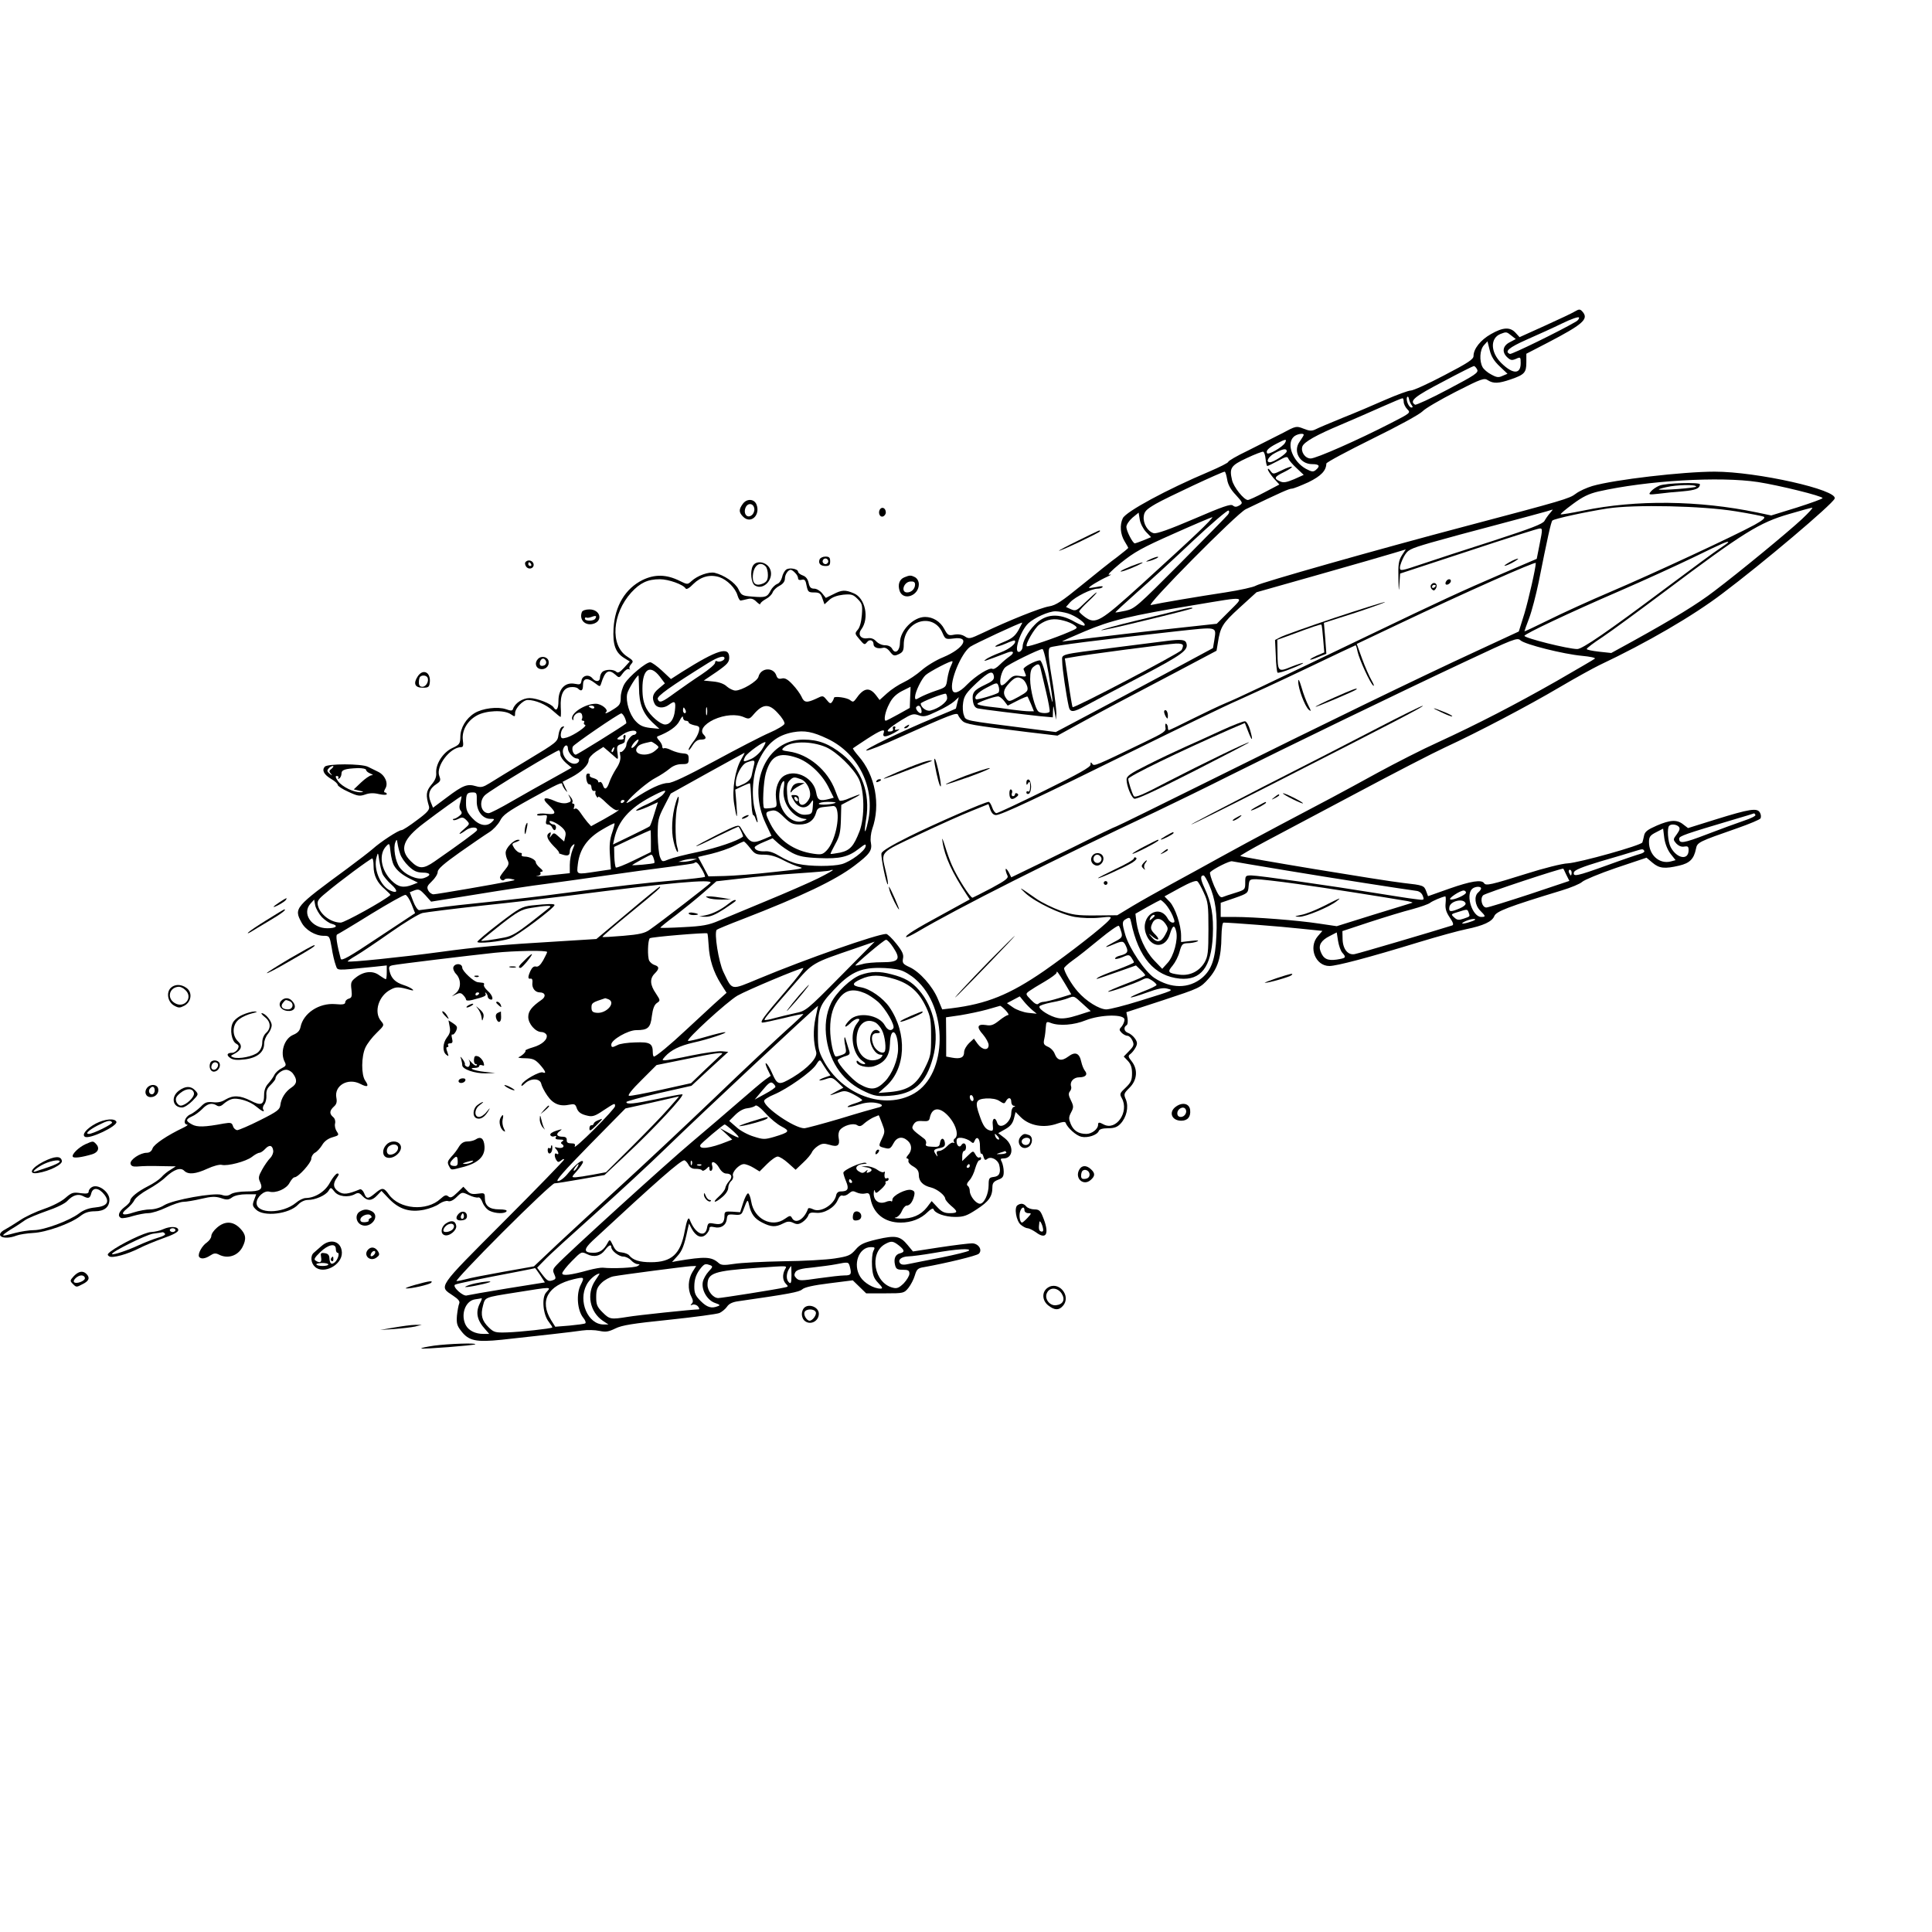 <?xml version="1.0" standalone="no"?>
<!DOCTYPE svg PUBLIC "-//W3C//DTD SVG 20010904//EN"
 "http://www.w3.org/TR/2001/REC-SVG-20010904/DTD/svg10.dtd">
<svg version="1.0" xmlns="http://www.w3.org/2000/svg"
 width="1024pt" height="1024pt" viewBox="0 0 1024 1024"
 preserveAspectRatio="xMidYMid meet">
<g transform="translate(0,1024) scale(0.1,-0.1)"
fill="#000000" stroke="none">
<path d="M8345 8588 c-11 -7 -81 -40 -156 -74 l-135 -61 -21 23 c-29 32 -67
30 -131 -7 -55 -31 -92 -78 -92 -116 0 -17 -28 -36 -155 -102 -85 -45 -165
-81 -178 -81 -12 0 -72 -22 -132 -48 -61 -27 -164 -71 -230 -97 -66 -27 -130
-54 -143 -61 -19 -9 -31 -9 -63 4 -39 15 -39 15 -116 -26 -43 -22 -124 -63
-180 -91 -57 -27 -103 -54 -103 -59 0 -5 -46 -28 -102 -52 -223 -94 -441 -212
-457 -247 -17 -36 -13 -84 9 -121 11 -18 20 -34 20 -36 0 -2 -26 -23 -57 -47
-32 -23 -117 -91 -188 -149 -108 -88 -138 -108 -175 -114 -44 -7 -214 -75
-350 -140 -68 -32 -74 -34 -96 -19 -16 10 -35 13 -57 9 -30 -6 -34 -3 -52 30
-21 40 -60 64 -102 64 -62 0 -133 -73 -133 -136 0 -42 -24 -63 -40 -35 -7 14
-21 21 -39 21 -16 0 -36 9 -47 21 -13 14 -27 19 -47 16 -35 -5 -52 20 -32 47
44 59 21 166 -39 191 -46 20 -64 19 -110 -5 l-39 -19 -19 24 c-11 14 -30 25
-42 25 -18 0 -25 7 -30 30 -4 20 -14 34 -31 40 -14 5 -25 14 -25 20 0 15 -49
24 -64 10 -8 -6 -18 -24 -21 -40 -4 -16 -15 -32 -26 -35 -10 -4 -26 -19 -34
-34 -18 -36 -27 -39 -98 -33 -53 4 -58 7 -73 39 -17 35 -76 75 -126 87 -31 7
-92 -15 -123 -44 -21 -19 -21 -19 -64 2 -69 34 -131 35 -195 4 -91 -45 -147
-137 -154 -257 -5 -87 10 -128 57 -157 l29 -18 -30 -33 c-22 -24 -33 -30 -41
-22 -15 15 -60 14 -75 -1 -7 -7 -12 -20 -12 -30 0 -22 -23 -24 -40 -3 -19 23
-54 15 -58 -13 -3 -20 -7 -22 -37 -16 -50 9 -85 -28 -85 -91 0 -43 -11 -58
-26 -34 -12 19 -88 49 -127 49 -37 0 -78 -27 -88 -58 -3 -10 -12 -10 -37 -1
-44 15 -125 5 -167 -21 -45 -28 -75 -78 -75 -126 -1 -36 -4 -41 -43 -59 -49
-23 -88 -84 -85 -131 2 -22 -6 -41 -26 -64 -28 -34 -30 -54 -12 -115 4 -16 -8
-31 -64 -72 -38 -29 -75 -53 -82 -53 -16 0 -111 -62 -153 -100 -16 -14 -77
-61 -135 -104 -278 -204 -283 -209 -242 -285 21 -40 73 -71 118 -71 30 0 31
-1 42 -62 5 -35 15 -76 21 -92 13 -32 -11 -31 206 -10 l65 7 0 -37 c0 -20 -2
-36 -5 -36 -3 0 -19 10 -35 21 -34 26 -83 21 -125 -13 -24 -19 -27 -26 -22
-64 4 -35 1 -43 -14 -47 -11 -3 -19 -12 -19 -19 0 -11 -12 -14 -53 -10 -86 7
-169 -48 -184 -121 -4 -20 -15 -32 -39 -42 -48 -20 -71 -95 -44 -145 8 -16 5
-21 -17 -32 -15 -7 -33 -23 -39 -36 -6 -12 -21 -33 -33 -46 -13 -14 -21 -35
-21 -57 0 -55 -15 -62 -71 -33 -58 29 -93 30 -134 6 -20 -13 -42 -17 -67 -14
-32 3 -42 -1 -65 -25 -16 -15 -40 -34 -55 -40 -29 -13 -40 -52 -15 -54 6 0 -4
-8 -23 -17 -84 -40 -152 -86 -161 -108 -5 -16 -17 -24 -31 -24 -35 0 -90 -37
-86 -58 3 -12 12 -16 33 -15 38 3 65 4 144 2 l63 -1 -28 -18 c-16 -9 -38 -27
-49 -40 -11 -12 -42 -33 -70 -47 -55 -28 -95 -60 -95 -78 0 -6 -13 -21 -30
-33 -31 -24 -39 -49 -17 -58 7 -2 35 2 62 11 28 8 64 15 82 15 17 0 60 13 95
30 34 16 75 30 90 30 15 0 57 7 95 16 55 13 75 13 104 4 31 -11 41 -10 60 4
14 10 44 16 75 16 l52 0 -11 -30 c-10 -26 -9 -33 10 -51 40 -40 176 -24 223
26 14 15 35 25 52 25 39 0 94 24 109 48 12 20 13 20 32 -4 20 -26 72 -33 109
-13 16 9 24 7 39 -10 26 -28 50 -27 78 3 l23 24 41 -43 c54 -55 109 -72 185
-57 29 6 66 20 81 32 17 11 36 17 46 14 10 -4 27 3 45 21 29 28 29 28 65 11
20 -10 42 -15 49 -13 8 3 17 -8 24 -27 7 -18 24 -38 38 -44 31 -15 81 -16 89
-2 4 6 -11 10 -39 10 -52 0 -76 19 -76 60 0 27 -2 28 -38 23 -29 -4 -41 -1
-56 16 l-20 21 -32 -31 c-27 -26 -36 -30 -48 -20 -11 9 -19 7 -41 -13 -73 -68
-218 -56 -274 23 -27 38 -35 38 -73 6 -37 -31 -46 -31 -58 1 -6 14 -16 23 -23
20 -63 -26 -87 -29 -112 -12 -29 19 -32 42 -9 74 12 17 12 22 2 22 -7 0 -24
-21 -38 -46 -25 -49 -79 -83 -129 -84 -13 0 -36 -11 -52 -25 -71 -59 -209 -60
-209 -1 0 31 40 67 67 60 36 -10 92 15 108 47 9 16 20 29 26 29 20 0 89 77 89
98 0 12 9 26 19 32 11 5 28 24 38 40 11 20 31 35 55 42 35 10 36 12 23 31 -8
12 -12 30 -9 42 3 13 -1 27 -10 34 -21 18 -20 34 4 56 14 12 17 25 13 46 -13
65 61 108 127 74 38 -20 48 -14 26 17 -22 31 -21 129 1 176 10 21 36 55 59 77
42 41 42 41 23 64 -39 47 -12 134 52 166 29 16 44 15 104 -2 35 -10 3 14 -36
26 -43 14 -65 35 -74 73 -6 23 -3 28 17 32 27 6 400 51 540 66 107 11 278 14
278 4 0 -4 -10 -23 -21 -44 -15 -26 -27 -36 -38 -33 -11 3 -21 -5 -29 -22 -15
-33 -15 -46 1 -42 7 1 11 -7 9 -21 -4 -28 14 -52 39 -52 29 0 35 -22 10 -39
-52 -36 -71 -60 -71 -91 0 -36 38 -80 70 -80 11 0 23 -7 27 -15 8 -23 -23 -52
-72 -66 -24 -7 -42 -15 -40 -17 5 -6 -17 -27 -35 -35 -8 -3 7 -6 33 -6 41 -1
53 -6 78 -33 31 -35 37 -51 16 -42 -18 6 -103 -42 -112 -64 -4 -12 1 -10 18 6
31 29 80 27 86 -3 2 -11 16 -39 32 -62 31 -45 67 -59 118 -48 24 5 30 2 36
-13 8 -27 24 -38 61 -46 25 -6 41 0 83 29 60 39 61 40 61 22 0 -7 -50 -62
-110 -122 -61 -61 -108 -102 -104 -92 5 13 1 17 -19 17 -17 0 -24 5 -23 17 1
12 -6 18 -21 18 -31 0 -39 13 -17 29 17 13 15 13 -17 3 -22 -7 -35 -16 -32
-23 3 -7 12 -10 20 -7 11 4 14 2 9 -5 -5 -8 2 -12 21 -12 19 0 24 -3 14 -9 -9
-6 -10 -11 -2 -15 18 -12 3 -25 -22 -19 -18 5 -20 3 -9 -8 14 -16 16 -33 2
-24 -12 8 -13 -15 -1 -34 8 -12 12 -12 25 -2 9 8 16 10 16 5 0 -4 -144 -153
-321 -330 -355 -356 -344 -340 -268 -391 29 -19 38 -31 33 -42 -4 -9 -9 -37
-12 -64 -3 -40 0 -53 22 -81 40 -53 79 -61 215 -47 202 22 374 41 426 49 28 4
69 3 92 -2 34 -7 48 -5 85 13 35 17 90 26 285 46 133 14 253 30 267 36 14 7
32 22 40 34 10 15 29 24 58 28 272 39 324 49 340 63 11 11 60 22 142 32 l126
16 35 -34 36 -35 101 0 c98 0 100 1 123 29 12 15 28 45 34 66 10 33 16 39 49
44 117 21 279 60 290 71 21 20 -2 55 -36 55 -15 0 -91 -9 -170 -21 l-143 -22
-29 35 c-39 47 -63 52 -162 29 -70 -17 -88 -25 -113 -54 -27 -31 -39 -36 -110
-47 -44 -7 -168 -14 -275 -15 -107 -2 -224 -8 -260 -14 -52 -8 -67 -7 -80 4
-39 35 -72 36 -222 11 l-26 -5 28 31 c26 28 37 57 55 143 l7 30 14 -27 c22
-41 51 -54 75 -32 10 9 19 24 19 32 0 10 7 12 25 8 35 -9 63 9 67 41 3 26 6
28 40 25 34 -3 39 0 48 25 22 58 23 59 30 28 11 -50 29 -74 70 -95 47 -24 71
-25 110 -5 23 12 34 13 54 4 20 -10 30 -9 50 4 13 9 27 25 30 35 5 14 14 17
41 14 43 -5 98 27 115 67 8 19 17 28 26 24 8 -3 23 2 34 12 15 13 22 14 40 5
12 -6 32 -9 45 -6 20 5 24 1 29 -27 15 -80 75 -127 160 -127 56 0 107 20 143
56 16 16 29 22 31 15 7 -22 61 -41 115 -41 45 0 62 6 115 41 63 41 82 67 82
117 0 21 7 30 30 39 25 9 30 17 30 43 0 17 -5 40 -10 51 -9 16 -7 19 8 19 53
0 58 67 8 107 l-35 27 37 21 c27 15 39 30 46 56 l9 35 27 -27 c46 -46 123 -60
195 -34 25 9 41 11 43 4 10 -27 56 -68 83 -74 34 -8 85 9 93 31 3 9 21 14 49
14 33 0 49 6 66 24 32 34 44 88 29 127 -13 30 -12 33 19 64 41 41 45 97 11
140 -19 24 -20 29 -6 39 8 6 20 21 27 34 10 19 10 28 -3 47 -9 13 -25 26 -36
30 -22 7 -27 30 -9 41 6 3 8 20 5 38 l-6 31 196 64 c191 63 196 65 239 113 50
56 68 114 69 225 1 42 5 73 11 73 36 0 310 -21 407 -32 l117 -12 -25 -29 c-50
-59 -12 -157 62 -157 39 0 210 45 474 126 102 31 215 62 251 69 92 19 137 40
149 69 9 25 73 50 356 136 50 15 100 36 110 46 11 10 92 44 180 74 l161 54 32
-27 c36 -30 64 -33 141 -15 56 13 78 35 89 89 7 35 12 37 221 110 63 22 117
45 121 51 4 7 3 21 -3 31 -14 26 -54 20 -237 -37 l-144 -45 -25 19 c-33 27
-69 25 -141 -6 -48 -21 -63 -32 -67 -53 -3 -14 -7 -31 -9 -36 -4 -15 -332
-107 -395 -111 -30 -1 -129 -26 -220 -55 -188 -59 -215 -65 -224 -50 -13 20
-70 11 -184 -29 l-113 -40 -9 24 c-12 33 -15 34 -122 46 -107 12 -857 136
-864 143 -2 2 58 37 133 77 76 40 296 157 488 259 193 103 402 211 465 240
173 80 438 219 609 320 83 49 178 101 209 116 252 119 496 261 651 379 213
160 581 471 595 503 20 46 -412 143 -636 143 -168 0 -530 -42 -648 -76 -30 -9
-70 -27 -88 -41 -34 -26 -65 -35 -587 -173 -470 -124 -1082 -298 -1108 -314
-12 -8 -85 -24 -162 -36 -139 -21 -347 -56 -395 -67 -32 -7 456 486 503 508
187 90 230 109 244 109 9 0 48 16 88 34 67 33 94 61 95 99 1 7 110 65 243 131
135 66 252 130 267 146 14 15 93 61 175 103 139 71 152 75 172 61 29 -18 56
-17 120 5 73 25 83 36 83 90 l0 46 114 59 c184 96 216 124 186 161 -15 18 -19
18 -45 3z m9 -52 c-85 -50 -341 -175 -351 -172 -31 12 -6 34 89 76 57 25 141
63 188 86 47 23 87 37 89 31 2 -5 -5 -15 -15 -21z m-343 -75 l23 -18 -32 -17
c-38 -19 -43 -53 -12 -81 17 -15 24 -16 45 -7 24 11 25 10 25 -23 0 -60 -42
-59 -103 1 -58 58 -59 132 -4 154 31 12 32 12 58 -9z m-62 -163 l41 -39 -26
-11 c-21 -10 -31 -9 -60 7 -20 10 -40 28 -46 39 -18 33 -15 92 7 116 l19 21
12 -48 c8 -33 24 -58 53 -85z m-120 -16 c9 -17 -9 -29 -155 -106 -90 -48 -169
-84 -174 -81 -32 20 -3 43 148 122 86 46 160 83 164 83 4 0 12 -8 17 -18z
m-347 -189 c7 -9 7 -13 -1 -13 -14 0 -31 41 -23 55 4 6 8 1 10 -10 2 -11 9
-26 14 -32z m-42 17 c0 -11 9 -29 19 -39 19 -19 17 -20 -88 -74 -173 -89 -395
-187 -424 -187 -30 0 -54 36 -44 64 9 24 75 61 204 115 65 28 163 70 218 95
55 24 103 45 108 45 4 1 7 -8 7 -19z m-530 -175 c0 -3 -10 -19 -21 -35 -38
-51 0 -120 66 -120 38 0 44 -10 19 -31 -13 -11 -22 -10 -52 6 -69 38 -105 130
-66 169 14 15 54 23 54 11z m-99 -42 c-12 -22 -88 -66 -95 -55 -8 13 7 28 49
50 49 26 58 27 46 5z m9 -45 c0 -13 -70 -58 -89 -58 -25 0 -8 31 27 49 43 23
62 26 62 9z m-112 -41 c2 -20 6 -37 9 -37 3 0 28 12 56 27 41 23 51 25 55 13
3 -8 22 -31 44 -51 l38 -36 -51 -23 c-41 -17 -57 -20 -75 -11 -34 15 -30 24
22 49 26 13 44 25 41 28 -2 3 -26 -5 -52 -18 -46 -22 -47 -23 -61 -4 -8 11
-14 15 -14 8 0 -6 14 -27 30 -46 l31 -34 -78 -41 c-43 -23 -83 -41 -89 -41
-21 0 -76 69 -84 106 -15 64 -6 77 78 116 42 20 82 35 87 34 6 -2 11 -19 13
-39z m-204 -107 c4 -28 19 -55 46 -83 38 -42 38 -43 19 -56 -16 -9 -24 -9 -35
0 -11 9 -54 -6 -205 -71 -131 -56 -198 -80 -214 -76 -31 8 -57 51 -53 88 3 27
12 37 63 67 55 32 352 171 366 171 4 0 9 -18 13 -40z m2814 -15 c110 -17 342
-74 342 -85 0 -4 -61 -26 -136 -50 l-136 -42 -76 16 c-307 64 -641 68 -919 10
-64 -13 -118 -22 -121 -20 -2 3 27 27 65 55 51 38 84 54 135 66 256 58 643 81
846 50z m-118 -155 c74 -12 141 -25 149 -29 9 -6 -7 -19 -50 -43 -108 -59
-543 -261 -759 -353 -113 -48 -262 -116 -332 -151 -71 -35 -128 -62 -128 -60
0 2 11 34 25 70 14 37 36 122 50 189 47 236 66 322 73 328 10 10 182 47 292
64 144 22 504 14 680 -15z m350 -42 c-73 -68 -329 -279 -464 -381 -87 -67
-214 -145 -433 -266 l-113 -62 -65 7 c-36 4 -65 10 -65 14 0 5 37 33 83 63 45
30 192 138 327 239 425 319 505 368 664 414 61 18 116 33 121 33 6 0 -19 -27
-55 -61z m-3042 24 c-7 -9 -121 -125 -252 -257 -228 -229 -241 -241 -290 -252
-28 -6 -52 -10 -54 -9 -1 2 51 50 115 107 65 57 198 179 296 272 98 92 183
164 188 161 6 -3 5 -12 -3 -22z m1707 8 c-10 -11 -23 -30 -29 -41 -9 -16 -69
-39 -271 -105 -143 -46 -313 -101 -377 -123 -113 -38 -118 -39 -118 -19 0 11
10 37 21 58 21 36 27 40 143 74 66 19 225 62 351 95 127 34 244 65 260 70 17
5 32 10 34 10 2 1 -4 -8 -14 -19z m-2141 -99 l27 -28 -41 -17 c-22 -9 -43 -16
-45 -16 -11 0 -45 66 -45 87 0 12 14 33 32 49 l33 27 6 -37 c3 -20 18 -49 33
-65z m271 -7 c-49 -47 -181 -168 -292 -269 -224 -203 -246 -216 -303 -175 -16
12 -30 25 -30 29 0 5 22 29 50 55 27 25 46 46 42 46 -3 0 -29 -23 -58 -51 -48
-47 -52 -49 -78 -38 l-26 12 22 25 c27 29 113 72 145 72 12 0 24 4 27 9 4 5
-10 5 -31 0 -21 -4 -39 -6 -41 -5 -4 5 54 40 98 60 19 9 24 13 11 10 -16 -4 7
19 59 62 72 58 113 81 280 155 107 48 200 87 205 88 6 0 -30 -38 -80 -85z
m1816 -55 l-16 -81 -180 -77 c-219 -94 -339 -150 -695 -321 -596 -286 -707
-339 -770 -365 -36 -15 -118 -54 -182 -86 -65 -33 -120 -59 -123 -59 -3 0 -5
6 -5 14 0 8 -4 17 -9 20 -4 3 -6 -5 -4 -18 5 -22 -6 -29 -114 -81 -256 -124
-265 -128 -274 -113 -7 10 -9 9 -9 -5 0 -13 -62 -48 -243 -137 -134 -66 -249
-120 -256 -120 -6 0 -17 14 -22 30 -6 17 -14 30 -19 30 -19 0 -287 -117 -420
-183 -96 -48 -146 -78 -148 -90 -4 -21 27 -171 34 -164 2 2 -2 33 -11 68 -25
109 -38 95 178 197 105 50 231 106 279 125 l87 35 10 -29 c7 -19 17 -29 30
-29 27 0 215 88 732 343 240 118 487 238 550 265 63 28 228 104 368 171 139
67 255 121 256 121 2 0 7 -15 10 -32 9 -43 69 -173 84 -182 6 -4 2 8 -9 27
-11 19 -34 70 -50 114 l-29 80 217 103 c362 172 732 336 732 326 0 -26 -38
-193 -60 -267 l-30 -96 -222 -103 c-310 -143 -814 -388 -1404 -681 -276 -137
-504 -249 -507 -249 -4 0 -104 -48 -224 -108 -120 -59 -244 -119 -275 -134
l-58 -28 -14 28 c-9 15 -15 21 -16 14 0 -7 4 -21 9 -31 8 -14 -4 -25 -82 -67
-51 -27 -97 -50 -102 -52 -11 -3 -83 110 -110 173 -10 22 -26 67 -36 100 -14
45 -18 50 -13 21 11 -75 51 -162 127 -277 l17 -26 -142 -78 c-148 -80 -202
-114 -195 -122 3 -2 28 10 56 26 218 129 729 386 1266 638 88 42 263 127 390
191 298 149 896 439 1248 604 262 123 279 130 296 114 24 -22 228 -73 326 -82
42 -4 73 -10 68 -15 -4 -4 -96 -57 -203 -119 -220 -125 -417 -227 -630 -325
-80 -36 -221 -108 -315 -159 -202 -111 -280 -152 -525 -281 -102 -54 -243
-130 -315 -170 -71 -39 -186 -103 -255 -140 -69 -38 -162 -90 -207 -117 l-81
-49 -114 -1 c-98 -1 -123 3 -187 25 -41 15 -99 43 -129 64 -87 61 -99 68 -57
29 54 -49 186 -112 262 -126 36 -6 91 -8 130 -4 65 7 67 6 53 -11 -28 -34
-214 -179 -346 -271 -183 -126 -304 -175 -490 -198 l-50 -6 -23 55 c-28 68
-97 145 -150 169 -35 16 -39 22 -35 45 5 21 -3 39 -35 79 -23 29 -47 52 -54
52 -48 -1 -421 -131 -675 -237 -152 -63 -139 -65 -188 36 -25 53 -50 207 -35
223 3 3 65 29 136 56 315 122 493 207 593 283 82 62 96 81 88 123 -4 18 0 50
7 72 46 129 16 286 -73 387 -18 21 -31 39 -29 41 2 2 36 24 75 50 73 47 97 56
88 32 -9 -25 10 -25 56 0 25 14 34 22 21 18 -16 -4 -21 -3 -17 5 4 6 2 11 -4
11 -7 0 -10 -6 -7 -13 3 -8 -3 -14 -15 -14 -29 -3 -9 17 61 61 53 32 62 35 90
25 27 -10 40 -7 98 21 38 17 78 41 91 53 l24 22 -8 -30 c-4 -16 -7 -31 -8 -31
-1 -1 -53 -23 -116 -49 -169 -70 -376 -170 -358 -173 9 -2 89 30 179 71 268
120 302 133 307 118 2 -7 12 -21 22 -31 18 -18 52 -24 345 -60 l160 -19 120
66 c66 36 156 85 200 108 44 23 180 95 302 159 l221 117 7 42 c13 84 24 103
115 186 l90 82 332 94 c183 52 361 103 396 114 l63 19 -21 -32 c-17 -28 -20
-48 -18 -122 1 -68 3 -75 5 -32 l4 58 362 119 c199 66 369 120 378 120 15 1
15 -6 0 -80z m999 7 c0 -2 -19 -16 -42 -31 -24 -15 -155 -112 -293 -215 -303
-227 -438 -320 -465 -320 -48 0 -280 58 -280 70 0 10 241 124 505 238 127 55
304 136 395 180 158 77 180 86 180 78z m-4946 -162 c9 -8 16 -21 16 -29 0 -8
7 -11 19 -8 16 4 21 -2 26 -31 7 -33 10 -36 40 -36 28 0 35 -5 44 -32 l11 -31
25 23 c16 15 41 24 74 28 44 4 53 1 76 -22 25 -25 27 -33 23 -86 -3 -37 -11
-66 -22 -78 -16 -19 -16 -21 10 -51 24 -29 27 -30 39 -15 13 18 35 12 35 -11
0 -16 22 -25 48 -19 13 4 26 -3 39 -20 18 -23 23 -24 47 -13 21 10 26 19 26
50 0 129 158 175 206 61 14 -32 16 -33 58 -28 91 13 56 -53 -54 -99 -38 -15
-90 -47 -116 -70 -25 -22 -68 -51 -94 -63 -26 -12 -66 -38 -88 -58 l-40 -36
-18 24 c-36 47 -67 41 -108 -19 -12 -16 -16 -17 -30 -6 -16 14 -86 23 -86 12
0 -3 -4 -13 -9 -20 -8 -12 -13 -11 -29 9 -20 24 -20 25 -56 7 -50 -23 -64 -22
-78 11 -7 15 -28 44 -47 64 -26 28 -41 36 -57 32 -16 -4 -24 0 -29 15 -15 47
-83 43 -95 -6 -6 -24 -88 -73 -122 -73 -12 0 -32 10 -45 21 -14 14 -40 24 -73
27 l-50 5 68 46 c57 40 67 51 67 76 0 61 -62 42 -250 -76 l-59 -38 -48 45
c-26 24 -54 44 -62 44 -22 0 -111 -74 -135 -113 -12 -19 -21 -51 -21 -73 0
-33 -5 -42 -35 -61 -33 -22 -56 -31 -42 -16 13 12 -26 43 -55 43 -58 0 -137
-52 -125 -82 4 -9 6 -7 6 4 1 25 37 42 45 22 3 -9 4 -20 0 -25 -3 -5 0 -9 6
-9 6 0 9 -4 6 -9 -4 -5 -1 -11 5 -13 15 -5 -60 -56 -97 -67 -26 -7 -30 -6 -32
12 0 12 4 28 11 36 10 11 9 13 -3 9 -8 -2 -17 -21 -20 -43 -5 -37 -9 -40 -165
-134 -88 -53 -178 -108 -200 -122 -34 -21 -45 -24 -72 -16 -46 14 -69 5 -153
-58 l-75 -56 -13 32 c-16 39 -6 70 32 94 21 14 23 20 14 43 -19 51 58 152 116
152 11 0 13 9 9 38 -6 49 23 101 73 129 48 28 147 32 182 7 21 -14 22 -14 22
6 0 26 42 70 67 70 41 0 97 -24 132 -56 21 -19 40 -34 42 -34 2 0 3 24 1 52
-3 67 14 102 52 106 16 2 33 -1 39 -7 18 -18 27 -12 27 19 0 37 24 40 64 9 25
-19 26 -20 32 -2 21 68 40 79 77 46 18 -17 20 -17 39 10 11 15 25 24 31 20 7
-3 9 -2 4 2 -4 5 0 16 8 25 14 15 12 19 -22 41 -90 59 -79 226 23 339 47 51
87 70 151 70 47 0 124 -28 137 -49 4 -7 20 2 41 24 40 39 88 52 138 36 41 -14
85 -58 96 -97 5 -16 12 -28 17 -27 5 1 21 4 36 8 19 5 32 1 47 -14 12 -12 21
-17 21 -11 0 5 13 16 29 25 16 8 32 24 36 35 4 11 20 27 36 35 19 10 29 23 29
38 0 22 17 47 31 47 4 0 15 -7 23 -16z m2303 -202 l-68 -68 -257 -28 c-141
-15 -324 -37 -407 -47 -82 -10 -152 -19 -155 -19 -3 1 51 25 120 54 137 58
240 83 585 140 277 46 262 49 182 -32z m-857 -13 c42 -13 99 -54 88 -64 -3 -4
-26 5 -50 18 -85 50 -158 45 -215 -16 -36 -37 -63 -88 -63 -115 0 -11 -7 -22
-15 -26 -37 -14 1 109 46 151 32 29 107 63 143 63 16 0 46 -5 66 -11z m-20
-39 c20 -5 45 -16 55 -24 19 -14 17 -16 -30 -36 -71 -31 -218 -81 -223 -75 -9
9 41 96 66 114 43 30 79 36 132 21z m-242 -50 c-18 -31 -35 -45 -77 -62 -30
-12 -50 -23 -45 -25 6 -2 30 5 55 16 24 11 45 18 47 16 13 -12 -26 -45 -75
-63 -32 -12 -67 -28 -78 -37 -19 -14 -9 -11 114 36 33 13 41 0 12 -20 -13 -9
-37 -29 -52 -44 -16 -16 -33 -26 -39 -22 -15 9 -88 -36 -135 -84 -39 -41 -70
-52 -77 -29 -16 46 46 195 94 230 24 16 261 127 276 128 1 0 -8 -18 -20 -40z
m1038 -54 l-7 -41 -247 -133 c-136 -73 -323 -173 -416 -222 l-170 -90 -155 20
c-337 43 -321 39 -332 69 -6 14 -8 45 -4 68 5 35 17 52 71 103 67 62 87 69 92
34 2 -16 -9 -26 -48 -44 -59 -28 -70 -42 -63 -88 4 -23 12 -34 27 -37 24 -5
226 -30 329 -41 l67 -6 1 33 c2 34 2 34 9 -6 l7 -40 2 34 c0 19 -8 86 -18 150
-25 145 -28 188 -16 199 10 9 265 41 670 86 223 24 212 27 201 -48z m-878
-178 c26 -156 28 -197 3 -83 -20 94 -40 155 -49 155 -24 0 -91 -37 -87 -47 3
-7 8 -20 11 -28 5 -11 -1 -13 -30 -8 -31 5 -40 1 -65 -26 -18 -20 -32 -27 -36
-21 -11 18 4 76 23 93 19 18 180 97 197 97 6 0 20 -59 33 -132z m-1718 83 c0
-12 -29 -23 -41 -15 -5 3 -9 -1 -9 -9 0 -8 -33 -36 -72 -62 -40 -26 -103 -70
-139 -96 -72 -53 -84 -57 -93 -34 -5 15 65 65 269 192 50 31 85 41 85 24z
m1200 -41 c-7 -13 -15 -43 -19 -68 -6 -44 -7 -45 -61 -63 -30 -10 -67 -26 -82
-34 -26 -15 -28 -15 -28 2 1 26 34 95 56 115 23 20 136 79 142 73 2 -2 -2 -13
-8 -25z m475 -12 c3 -13 16 -68 29 -123 13 -55 22 -103 19 -107 -5 -10 -45
-10 -58 0 -18 12 -45 116 -45 172 0 39 5 56 18 66 24 19 31 17 37 -8z m-2018
-44 l27 -36 -32 -27 c-33 -27 -39 -49 -22 -82 13 -23 48 -25 76 -4 31 23 37
18 31 -32 -5 -45 -25 -73 -52 -73 -25 0 -79 47 -99 85 -15 29 -21 59 -21 106
0 103 40 130 92 63z m-110 -61 c0 -83 21 -134 70 -181 l38 -35 -50 5 c-38 5
-55 13 -77 37 -32 35 -52 102 -44 143 4 22 51 98 60 98 1 0 2 -30 3 -67z
m2036 45 c9 -7 18 -24 22 -38 5 -22 -1 -28 -46 -53 -49 -27 -52 -27 -65 -10
-20 27 -17 48 15 82 31 34 48 38 74 19z m-129 -40 c3 -13 2 -25 -2 -29 -12
-10 -114 -40 -119 -35 -13 12 10 37 54 60 59 31 59 31 67 4z m-470 -54 l-2
-56 -61 -34 c-34 -19 -64 -34 -66 -34 -13 0 -3 50 18 89 15 31 35 51 67 68 25
12 45 23 46 23 0 0 0 -25 -2 -56z m196 -5 c0 -20 -46 -55 -88 -65 -21 -6 -51
16 -52 37 0 8 123 56 133 52 4 -3 7 -13 7 -24z m302 -14 l19 -25 51 26 c27 14
52 24 54 22 2 -2 10 -21 19 -41 l15 -37 -25 0 c-15 0 -56 4 -93 9 -37 6 -93
13 -124 16 -32 4 -58 10 -58 14 0 8 83 38 109 40 7 1 22 -10 33 -24z m-2172
-35 c0 -5 -7 -7 -15 -4 -8 4 -15 8 -15 10 0 2 7 4 15 4 8 0 15 -4 15 -10z
m597 -37 c-3 -10 -5 -2 -5 17 0 19 2 27 5 18 2 -10 2 -26 0 -35z m377 6 c21
-22 36 -47 34 -55 -2 -8 -38 -30 -80 -48 -42 -18 -173 -86 -291 -150 -146 -79
-224 -116 -246 -116 -35 0 -99 -30 -179 -83 -29 -20 -47 -28 -40 -19 26 36
114 110 154 130 23 12 55 33 72 47 20 17 42 25 66 25 33 0 36 3 36 28 0 23 -4
27 -31 29 -17 1 -44 9 -61 17 -17 9 -34 13 -39 10 -5 -3 -9 2 -9 10 0 8 -8 22
-17 32 -10 10 -13 19 -8 21 60 23 102 52 117 83 10 20 18 28 18 18 0 -10 7
-18 15 -18 8 0 15 -4 15 -9 0 -5 14 -11 30 -15 27 -5 30 -8 24 -33 -4 -16 -18
-41 -31 -56 -12 -16 -23 -34 -23 -40 0 -7 9 3 20 21 14 22 27 32 45 32 27 0
32 9 14 27 -21 21 2 54 54 79 57 26 121 31 162 12 23 -10 29 -9 48 14 50 59
83 61 131 7z m759 21 c3 -11 2 -20 -3 -20 -12 0 -31 26 -23 33 11 12 21 7 26
-13z m-1249 -5 c3 -8 1 -15 -4 -15 -6 0 -10 7 -10 15 0 8 2 15 4 15 2 0 6 -7
10 -15z m-322 -40 c6 -14 9 -27 7 -29 -17 -15 -260 -166 -267 -166 -13 0 -23
27 -16 43 4 11 240 173 257 176 4 0 13 -10 19 -24z m61 -80 c-2 -5 -8 -10 -14
-10 -13 0 -39 -34 -39 -53 0 -15 -25 -44 -32 -37 -3 3 -3 -8 0 -23 2 -19 -5
-41 -22 -66 -13 -20 -30 -53 -36 -71 -13 -39 -26 -45 -35 -15 -4 11 -11 18
-16 15 -5 -4 -9 -2 -9 4 0 6 -11 13 -25 17 -14 3 -22 10 -19 15 3 5 -1 9 -9 9
-9 0 -12 -9 -9 -30 2 -16 9 -28 16 -27 6 1 11 -7 11 -18 1 -11 7 -19 14 -17 7
1 10 -1 7 -6 -2 -4 -1 -14 5 -22 5 -9 9 -10 9 -4 0 7 20 -8 45 -33 27 -26 50
-41 58 -37 8 5 9 4 2 -3 -5 -5 -40 -26 -76 -46 l-66 -36 -20 22 c-10 12 -27
35 -37 50 -10 16 -22 25 -28 21 -8 -5 -9 -2 -5 9 3 10 2 17 -4 17 -6 0 -8 4
-5 9 3 4 -1 17 -10 27 -14 18 -15 18 -4 -3 9 -20 7 -23 -15 -29 -16 -4 -41 0
-65 11 -56 25 -72 15 -32 -22 43 -42 41 -52 -12 -46 -24 3 -46 1 -49 -4 -3 -5
7 -7 25 -5 29 4 30 3 24 -22 -5 -20 -3 -26 9 -26 9 0 18 -7 21 -15 4 -8 9 -15
13 -15 4 0 8 7 8 15 0 8 -6 15 -13 15 -7 0 -16 5 -20 11 -11 19 37 -1 64 -26
19 -18 23 -29 18 -49 l-6 -26 -27 24 c-25 23 -28 24 -40 8 -12 -16 -12 -15 -6
2 4 13 3 17 -5 12 -20 -12 -13 -34 23 -71 20 -19 32 -35 28 -36 -4 -1 3 -4 17
-8 31 -10 40 -5 40 18 0 10 7 24 15 31 13 11 13 8 0 -23 -8 -20 -15 -56 -15
-81 l0 -44 -57 -6 c-81 -9 -142 -14 -115 -9 12 2 20 9 17 14 -4 5 0 9 7 9 8 1
4 9 -9 19 -13 11 -23 24 -23 30 0 14 -33 31 -60 31 -12 0 -18 5 -15 10 3 6 0
10 -8 10 -8 0 -22 11 -31 24 -15 24 -14 25 12 34 18 7 21 11 9 11 -24 1 -67
-43 -67 -69 0 -12 5 -30 11 -41 8 -16 5 -26 -15 -50 -14 -17 -26 -34 -26 -39
0 -13 18 -22 24 -12 3 5 18 7 33 4 28 -6 28 -6 -7 -13 -79 -16 -386 -69 -402
-69 -10 0 -22 9 -28 20 -9 18 -6 25 19 49 17 16 31 38 31 50 0 15 32 43 118
104 64 45 134 93 155 106 21 13 46 40 57 60 15 31 40 49 157 114 152 84 173
94 173 80 0 -5 7 -18 15 -29 15 -17 15 -16 1 11 l-14 31 46 24 c55 29 92 66
92 91 0 11 17 30 39 45 l39 25 27 -23 c15 -13 33 -29 40 -35 11 -10 12 -5 8
26 -5 33 -2 40 16 46 11 3 21 9 22 13 0 4 2 15 4 25 2 9 -1 15 -6 11 -5 -3 -7
-10 -4 -15 4 -5 -3 -9 -14 -9 -28 0 -26 4 12 29 32 21 74 25 70 6z m1014 -31
c165 -79 254 -262 213 -441 -16 -73 -22 -62 -9 17 22 136 -23 258 -125 341
-71 57 -128 79 -208 79 -195 0 -300 -231 -200 -444 l31 -66 -37 -16 c-69 -29
-77 -25 -127 61 -10 16 -21 12 -123 -39 -61 -31 -112 -58 -112 -61 0 -3 50 20
111 51 61 30 112 54 114 52 8 -10 26 -50 23 -52 -28 -23 -139 -60 -236 -81
-68 -14 -139 -32 -158 -40 -34 -14 -35 -14 -46 13 -6 15 -11 66 -12 114 0 80
2 92 34 154 l35 68 194 108 c107 59 196 108 197 108 2 0 -6 -15 -17 -34 -33
-56 -50 -161 -38 -236 14 -88 19 -87 12 2 l-6 73 38 18 c21 10 39 17 40 15 2
-2 5 -40 7 -85 1 -46 6 -83 10 -83 4 0 10 -9 13 -21 4 -11 8 -19 10 -17 2 2
-3 28 -12 57 -23 81 -14 202 20 273 43 89 96 131 180 147 62 11 104 3 184 -35z
m-1014 -28 c-10 -13 -21 -22 -25 -20 -8 5 22 44 35 44 4 0 0 -11 -10 -24z
m103 -1 c19 -15 19 -15 -5 -35 -40 -34 -118 -20 -95 17 9 15 22 21 75 32 3 0
14 -6 25 -14z m562 -28 c-13 -20 -39 -42 -58 -50 -41 -18 -45 -16 -30 13 11
20 100 84 107 76 2 -2 -7 -20 -19 -39z m340 13 c57 -25 146 -112 174 -169 30
-62 32 -201 4 -276 -31 -80 -50 -102 -103 -114 -26 -5 -49 -8 -51 -7 -1 2 10
25 25 52 23 41 28 63 30 129 l2 79 53 28 c63 32 59 36 -8 8 -26 -12 -50 -17
-54 -13 -4 4 -14 28 -23 53 -40 108 -142 193 -246 207 -37 5 -41 8 -28 20 36
36 146 37 225 3z m-1368 -7 c0 -20 28 -53 47 -53 17 0 17 -19 -1 -26 -34 -13
-83 39 -71 76 8 24 25 26 25 3z m243 -8 c-3 -9 -8 -14 -10 -11 -3 3 -2 9 2 15
9 16 15 13 8 -4z m-283 -25 c0 -10 14 -30 30 -44 l30 -25 -102 -57 c-57 -31
-152 -85 -213 -120 -60 -35 -116 -64 -125 -64 -42 0 -54 64 -19 96 30 28 383
241 392 237 4 -2 7 -13 7 -23z m1253 -16 c63 -21 132 -85 167 -154 l29 -58
-22 -6 c-52 -14 -64 -8 -71 33 -12 75 -103 125 -167 91 -33 -18 -52 -68 -46
-121 6 -47 6 -47 -26 -52 -18 -2 -34 -3 -37 0 -10 10 -4 140 9 185 27 93 69
114 164 82z m-227 -40 c-4 -15 -9 -39 -12 -54 -4 -18 -17 -32 -40 -44 -43 -20
-44 -20 -44 4 0 40 31 99 58 109 41 15 45 13 38 -15z m249 -74 c35 -13 60 -72
44 -103 -22 -42 -56 -44 -55 -4 1 16 -5 22 -22 23 -22 1 -22 1 -4 -30 23 -40
63 -47 87 -14 16 23 16 23 13 -17 -3 -37 -5 -40 -35 -43 -23 -2 -40 4 -64 26
-27 24 -33 37 -37 84 -3 42 0 58 13 71 19 20 25 20 60 7z m-91 -49 c-12 -75
48 -158 118 -162 7 0 1 -5 -14 -10 -58 -22 -128 48 -128 129 0 39 13 82 25 82
3 0 2 -17 -1 -39z m-640 -32 c-10 -12 -48 -35 -83 -51 -35 -15 -62 -31 -59
-34 3 -3 30 6 60 19 l55 25 -19 -61 c-10 -34 -21 -63 -24 -66 -2 -3 -47 -25
-100 -51 l-95 -46 7 31 c20 93 79 160 193 221 74 39 92 43 65 13z m-987 -33
c-2 -53 30 -96 72 -96 23 0 24 -1 9 -16 -28 -28 -68 -20 -105 20 -27 29 -33
44 -33 79 0 50 5 57 36 57 20 0 22 -4 21 -44z m-87 -8 c-7 -21 -6 -36 2 -45 8
-10 7 -17 -8 -28 -10 -8 -23 -15 -28 -15 -5 0 -7 -3 -4 -6 4 -3 16 0 28 6 19
10 26 9 42 -7 19 -20 19 -20 -12 -47 -37 -31 -30 -35 10 -6 26 19 65 18 58 -1
-3 -7 -88 -70 -225 -165 -59 -41 -83 -41 -126 2 -62 61 -43 116 71 202 77 59
193 142 198 142 1 0 -1 -14 -6 -32z m1790 11 c0 -6 -4 -7 -10 -4 -5 3 -10 11
-10 16 0 6 5 7 10 4 6 -3 10 -11 10 -16z m-920 -3 c0 -3 -4 -8 -10 -11 -5 -3
-10 -1 -10 4 0 6 5 11 10 11 6 0 10 -2 10 -4z m1119 -10 c-11 -10 -89 -15 -89
-6 0 5 21 10 47 10 25 0 44 -2 42 -4z m5 -32 c19 -51 -9 -175 -51 -220 -22
-23 -29 -25 -71 -19 -104 15 -183 70 -228 157 -30 60 -30 64 4 71 22 5 35 -2
67 -34 34 -33 47 -39 83 -39 47 0 77 22 88 64 5 20 13 26 42 29 21 2 42 4 48
5 7 1 15 -5 18 -14z m4870 -33 c4 -5 -24 -19 -61 -31 -38 -13 -126 -45 -196
-72 -125 -48 -147 -51 -147 -23 0 14 33 25 285 100 61 18 111 33 112 34 1 1 4
-3 7 -8z m-6060 -96 c-12 -34 -15 -67 -11 -120 l5 -73 -74 -11 c-113 -17 -108
-19 -101 41 10 78 50 135 127 180 35 21 65 36 67 34 2 -1 -4 -24 -13 -51z
m5653 34 c9 -9 6 -19 -9 -40 -21 -28 -21 -29 -3 -50 13 -13 28 -19 42 -16 19
3 23 0 23 -19 0 -56 -63 -45 -95 16 -15 29 -20 101 -8 113 10 11 38 8 50 -4z
m-43 -144 l27 -34 -26 -7 c-60 -15 -115 34 -115 103 0 27 6 36 38 52 l37 19 6
-49 c4 -30 17 -63 33 -84z m-5404 67 l0 -58 -90 -44 c-49 -24 -92 -41 -96 -38
-3 4 -7 30 -8 58 l-1 51 95 45 c52 24 96 44 98 44 1 0 2 -26 2 -58z m750 -63
c35 -18 66 -24 141 -27 111 -5 156 6 212 50 32 25 38 27 35 12 -4 -25 -80 -81
-126 -94 -48 -13 -168 -13 -231 1 -27 5 -70 24 -96 40 -31 19 -57 29 -79 27
-33 -2 -56 7 -56 21 0 5 21 17 48 28 l47 20 30 -27 c17 -15 50 -38 75 -51z
m-2079 -5 c5 -17 25 -46 44 -64 28 -27 44 -34 75 -35 44 0 48 -15 7 -29 -34
-12 -101 17 -129 57 -23 32 -35 106 -22 134 6 16 8 15 11 -7 2 -14 8 -39 14
-56z m1855 31 c24 -31 31 -35 73 -35 33 0 64 -9 102 -29 30 -16 70 -32 89 -37
27 -6 -3 -12 -140 -26 -96 -11 -213 -20 -260 -21 l-85 -2 -27 51 -28 52 72 17
c40 10 93 28 118 41 25 13 48 23 52 24 4 0 19 -16 34 -35z m-1889 -90 c16 -29
44 -52 89 -74 l39 -19 -28 -11 c-48 -19 -77 -13 -112 22 -57 57 -69 141 -27
183 16 17 17 15 22 -32 3 -27 11 -58 17 -69z m6628 75 c3 -5 -7 -12 -22 -16
-15 -4 -95 -31 -177 -61 -161 -58 -179 -61 -174 -37 2 12 43 29 143 59 77 22
156 46 175 52 46 14 48 15 55 3z m-6688 -121 c6 -14 27 -39 47 -57 37 -33 34
-50 -6 -32 -52 24 -90 116 -72 177 7 27 8 26 14 -17 4 -25 12 -57 17 -71z
m1438 80 c4 -11 5 -22 3 -23 -5 -5 -121 -15 -117 -11 8 7 94 55 101 55 4 0 10
-9 13 -21z m-1485 -39 c0 -50 19 -89 61 -124 17 -15 30 -28 28 -30 -33 -30
-243 -146 -263 -146 -52 0 -109 42 -121 91 -5 22 0 32 42 66 68 58 237 183
246 183 4 0 7 -18 7 -40z m1690 30 c-14 -4 -36 -8 -50 -8 l-25 0 25 8 c14 4
36 8 50 8 l25 0 -25 -8z m3150 -54 c241 -40 619 -99 689 -108 14 -2 27 -12 32
-26 9 -24 8 -24 -43 -17 -29 3 -120 18 -203 31 -226 37 -625 94 -662 94 -32 0
-33 -2 -33 -38 0 -37 -1 -38 -52 -54 -29 -9 -60 -19 -69 -23 -12 -4 -22 10
-44 60 -15 36 -25 69 -21 72 19 19 103 61 116 58 8 -2 139 -24 290 -49z
m-3101 8 c12 -20 20 -39 17 -42 -3 -2 -74 -11 -158 -18 -165 -14 -308 -31
-598 -69 -102 -14 -275 -34 -385 -45 -110 -11 -236 -25 -279 -32 -44 -6 -86
-11 -94 -12 -7 -1 -22 20 -32 47 l-18 48 25 10 c22 8 29 5 57 -25 l31 -35 243
39 c134 22 298 47 365 55 67 9 212 29 322 45 110 16 258 36 330 45 71 9 131
18 134 20 10 11 20 3 40 -31z m4583 -31 l16 -32 -212 -71 c-116 -38 -219 -70
-228 -70 -23 0 -35 47 -17 65 11 11 420 146 425 141 0 0 8 -15 16 -33z m-3967
-19 c-49 -24 -173 -78 -275 -120 -102 -42 -214 -89 -250 -104 -54 -23 -86 -29
-187 -34 -68 -4 -123 -5 -123 -3 0 3 37 33 83 67 45 35 112 89 148 121 l66 58
132 15 c72 9 206 21 298 27 93 6 170 13 172 15 2 2 9 4 15 3 6 0 -29 -20 -79
-45z m3995 31 c0 -8 -2 -15 -4 -15 -2 0 -6 7 -10 15 -3 8 -1 15 4 15 6 0 10
-7 10 -15z m-1921 -65 c33 -76 44 -154 38 -271 -5 -121 -25 -179 -76 -222 -70
-58 -164 -58 -253 0 -50 34 -131 154 -153 226 -19 66 -19 74 5 87 17 9 20 7
25 -17 39 -188 124 -287 259 -300 111 -10 166 61 174 226 5 109 -7 176 -44
255 -22 47 -23 66 -5 66 5 0 18 -23 30 -50z m-28 -43 c22 -47 24 -66 24 -192
0 -123 -3 -144 -20 -175 -28 -48 -78 -73 -133 -66 -62 8 -66 14 -37 48 14 17
31 50 37 74 11 39 15 44 43 45 16 0 39 4 50 9 13 6 2 7 -32 3 l-53 -6 0 34 c0
55 -31 148 -60 179 l-28 29 82 45 c53 29 85 41 92 35 7 -5 22 -33 35 -62z
m494 48 c152 -21 456 -69 585 -91 19 -4 31 -8 25 -9 -5 -2 -98 -30 -205 -63
l-195 -61 -95 14 c-110 17 -342 35 -447 35 l-73 0 0 38 0 37 73 25 c71 25 72
26 75 63 3 35 5 37 40 37 20 0 118 -11 217 -25z m-3109 6 c-5 -8 -261 -206
-323 -249 -25 -18 -54 -25 -139 -32 -59 -5 -109 -8 -111 -6 -2 2 66 61 152
131 142 116 163 135 151 135 -2 0 -79 -62 -170 -139 l-165 -138 -193 -12
c-307 -18 -441 -30 -637 -57 -199 -27 -482 -56 -488 -50 -2 2 18 16 44 31 26
15 109 71 183 123 74 52 151 99 170 103 19 4 161 22 315 39 154 16 366 41 470
54 521 67 753 88 741 67z m4084 -30 c0 -5 -7 -14 -15 -21 -23 -19 -18 -68 10
-96 30 -30 31 -34 6 -34 -46 0 -84 113 -49 148 14 14 48 16 48 3z m-80 -22 c0
-12 -67 -42 -83 -36 -13 4 51 47 71 47 6 0 12 -5 12 -11z m-5589 -61 l19 -48
-195 -129 c-154 -103 -195 -126 -199 -113 -20 74 -28 126 -19 129 5 2 86 50
179 108 93 57 175 103 183 102 7 -1 22 -23 32 -49z m5481 5 c-3 -28 3 -48 22
-76 18 -26 22 -39 13 -42 -101 -32 -498 -149 -517 -152 -36 -7 -63 27 -64 80
l-1 42 145 48 c80 26 181 57 225 68 44 12 87 27 95 34 13 10 62 31 80 34 3 1
4 -16 2 -36z m-5956 -74 c16 -16 39 -32 51 -35 39 -10 26 -24 -22 -24 -83 0
-137 78 -89 131 l19 21 6 -32 c4 -17 20 -45 35 -61z m4472 68 c11 -12 28 -39
37 -60 13 -32 13 -37 0 -37 -8 0 -19 9 -25 20 -45 84 -148 17 -117 -77 26 -80
105 -82 128 -3 14 46 24 51 33 14 11 -44 -13 -132 -45 -167 l-29 -32 -43 45
c-46 48 -83 129 -94 205 l-5 42 63 36 c35 20 67 36 70 37 3 0 15 -10 27 -23z
m1590 5 c2 -7 -12 -19 -32 -27 -48 -20 -58 -19 -54 7 4 33 76 49 86 20z m16
-48 c8 -22 9 -21 -26 -33 -26 -9 -35 -8 -50 6 -19 17 -18 18 19 29 51 16 50
16 57 -2z m-1664 -18 c0 -2 -7 -9 -15 -16 -13 -11 -14 -10 -9 4 5 14 24 23 24
12z m57 -42 c16 -24 16 -28 -2 -60 -21 -39 -44 -43 -71 -11 -19 22 -19 22 2 5
31 -27 46 -21 19 7 -28 27 -30 37 -15 66 15 27 46 24 67 -7z m1641 21 c-8 -8
-68 -25 -68 -19 0 6 41 23 59 23 8 1 12 -1 9 -4z m-1874 -67 c6 -25 2 -30 -41
-52 -54 -28 -54 -34 0 -11 48 20 52 19 66 -12 13 -29 7 -38 -36 -49 -13 -3
-23 -10 -23 -15 0 -4 17 -1 37 7 34 15 38 15 50 -2 7 -10 13 -21 13 -25 0 -3
-39 -20 -87 -38 -49 -17 -95 -36 -103 -42 -17 -13 -20 -13 113 33 l88 31 24
-23 c14 -13 25 -26 25 -29 0 -4 -45 -24 -101 -45 -55 -21 -98 -40 -96 -42 5
-5 139 42 179 62 25 13 31 12 53 -2 14 -9 25 -20 25 -24 0 -5 -32 -20 -71 -35
-38 -15 -68 -29 -66 -31 2 -3 41 9 85 25 60 22 89 27 109 21 34 -9 40 -7 -147
-65 -80 -25 -159 -45 -176 -45 -37 0 -108 44 -151 94 -32 35 -73 106 -73 124
0 5 21 24 46 42 26 18 89 68 142 112 52 43 98 75 102 71 4 -4 10 -20 14 -35z
m-2188 -69 c4 -74 25 -140 65 -204 l30 -47 -68 -61 c-37 -34 -104 -96 -148
-137 -81 -76 -158 -140 -169 -140 -3 0 -6 9 -6 21 0 49 -15 57 -93 54 -40 -1
-83 -7 -94 -14 -28 -14 -33 -14 -33 3 0 25 89 76 132 76 62 0 76 12 83 75 5
38 13 60 27 69 19 13 18 14 -6 51 -31 45 -33 78 -6 105 25 25 25 37 0 45 -11
3 -24 14 -29 23 -10 20 -8 108 3 119 7 7 296 31 305 26 2 -2 5 -30 7 -64z
m3358 -38 c23 -26 21 -29 -29 -37 -50 -7 -71 4 -86 44 -12 32 3 58 49 81 l37
19 7 -45 c4 -25 14 -53 22 -62z m-2380 28 c42 -63 31 -79 -57 -79 -40 0 -88
-4 -106 -10 -19 -5 -36 -9 -37 -7 -4 4 151 136 162 136 6 1 23 -17 38 -40z
m-279 -153 c-181 -183 -183 -184 -241 -196 -33 -7 -81 -19 -108 -26 -27 -8
-51 -12 -53 -10 -5 4 14 26 155 188 103 118 93 112 327 192 55 19 101 35 101
35 1 1 -81 -82 -181 -183z m-286 -73 c-122 -142 -145 -173 -127 -173 7 0 58
11 113 24 55 14 101 23 103 21 1 -1 -39 -40 -90 -85 -51 -46 -223 -207 -381
-359 -159 -152 -382 -361 -495 -464 -114 -104 -264 -243 -335 -309 l-127 -120
-163 -29 c-89 -16 -178 -33 -197 -39 -19 -5 -42 -10 -50 -10 -8 0 102 117 244
259 143 143 266 259 275 259 9 0 72 10 140 22 l125 22 113 106 c150 140 319
322 299 322 -9 0 -69 -11 -133 -25 -125 -26 -163 -30 -163 -16 0 4 78 25 172
47 l173 39 97 90 98 90 -34 3 c-18 2 -90 -8 -159 -22 -70 -15 -134 -26 -143
-26 -16 0 -15 2 1 20 32 35 77 57 150 74 75 16 188 54 168 55 -7 1 -52 -10
-100 -24 -48 -14 -91 -24 -96 -22 -15 5 208 209 262 240 51 29 327 145 348
146 7 1 -32 -52 -88 -116z m603 105 c22 -6 58 -28 81 -49 173 -151 169 -501
-7 -604 -158 -92 -386 -8 -483 178 -24 45 -28 64 -28 137 0 131 7 151 83 232
86 92 140 118 241 118 40 0 91 -5 113 -12z m873 -72 l33 -56 -65 -20 c-36 -11
-73 -20 -82 -20 -9 0 -22 -5 -27 -10 -7 -7 -20 0 -40 21 -29 30 -29 31 -9 46
11 8 48 31 83 51 34 20 62 41 62 46 0 14 7 5 45 -58z m-173 -140 l23 -19 -47
5 c-25 3 -61 16 -78 28 l-33 23 34 18 34 18 22 -27 c12 -15 33 -36 45 -46z
m266 34 l43 -39 -69 -22 c-47 -15 -80 -20 -104 -15 -41 7 -103 46 -99 61 1 6
30 15 64 22 34 6 73 16 87 22 34 13 30 15 78 -29z m-2514 24 c44 -17 -10 -78
-62 -72 -21 2 -27 8 -27 28 0 24 4 27 72 49 1 1 8 -2 17 -5z m1098 -101 c-13
-63 -11 -127 4 -179 8 -30 -43 -85 -124 -134 -75 -44 -81 -43 -111 25 -10 23
-24 46 -30 49 -6 4 -3 -9 6 -29 l18 -37 -30 -21 c-17 -12 -79 -65 -140 -118
-61 -53 -173 -149 -249 -213 -131 -110 -663 -593 -715 -650 -21 -22 -23 -29
-13 -50 9 -20 8 -25 -4 -30 -26 -10 -32 -7 -60 29 l-27 36 39 40 c21 23 140
131 264 242 124 111 295 269 380 352 186 181 783 739 806 754 0 1 -6 -29 -14
-66z m1008 42 c13 -14 19 -25 13 -25 -6 0 -27 -13 -47 -29 -30 -24 -44 -29
-70 -24 -46 7 -52 -10 -16 -50 16 -19 30 -44 30 -56 0 -31 -34 -27 -58 6 l-20
28 -26 -24 c-14 -14 -26 -35 -26 -48 0 -28 -19 -37 -63 -29 l-32 6 0 104 -1
104 76 11 c42 7 105 20 141 30 35 10 67 19 70 20 3 0 16 -10 29 -24z m630 -49
c0 -11 -7 -27 -15 -37 -14 -15 -14 -18 0 -33 9 -9 23 -16 31 -16 8 0 20 -11
26 -25 10 -22 8 -29 -17 -55 l-29 -30 22 -23 c16 -17 22 -36 22 -66 0 -37 -6
-49 -34 -76 -31 -29 -33 -33 -20 -56 40 -72 -30 -174 -96 -139 -24 13 -30 13
-30 -2 0 -22 -33 -48 -62 -48 -42 0 -68 17 -83 53 -11 27 -11 36 2 61 14 26
14 33 -1 64 -13 26 -14 37 -5 48 6 7 9 19 6 26 -8 24 13 48 43 48 34 0 47 15
30 35 -7 9 -15 29 -19 47 -10 47 -32 56 -69 28 -35 -26 -58 -22 -72 15 -5 14
-21 31 -36 37 -22 10 -25 16 -19 42 4 17 7 45 8 62 2 29 4 31 27 22 44 -17
123 -11 184 14 78 31 206 34 206 4z m-2135 -184 c-6 -4 -44 -41 -86 -80 l-76
-73 -158 -35 c-86 -19 -163 -34 -171 -32 -9 2 15 33 66 83 l80 80 153 31 c157
33 208 40 192 26z m557 -85 l20 -27 -32 -11 c-17 -6 -29 -13 -27 -15 2 -2 18
1 35 7 29 10 35 8 62 -17 l30 -29 -43 -23 c-40 -22 -36 -22 26 0 23 8 36 6 72
-13 25 -13 45 -27 45 -30 0 -3 -18 -11 -41 -18 -23 -7 -39 -15 -36 -18 3 -3
29 3 57 12 34 11 63 14 90 10 42 -7 46 -19 8 -27 -13 -3 -101 -28 -195 -57
-95 -28 -181 -51 -190 -51 -52 0 -213 110 -213 145 0 7 24 22 53 34 71 30 197
119 222 157 17 27 21 29 29 15 5 -9 18 -28 28 -44z m-2828 -19 c23 -32 20 -53
-9 -72 -32 -21 -55 -57 -59 -93 -3 -24 -15 -34 -107 -80 -57 -29 -112 -52
-121 -53 -9 0 -20 10 -23 21 -6 19 -12 20 -49 14 -101 -19 -141 -20 -168 -5
-35 19 -35 27 0 43 15 6 39 24 54 39 27 29 52 35 78 18 10 -6 21 -4 35 9 11
10 30 22 42 25 31 10 97 -10 131 -39 31 -26 48 -33 37 -15 -4 6 -1 18 6 27 7
8 12 29 11 47 -2 23 4 38 22 55 14 14 26 29 26 34 0 19 33 47 56 47 13 0 30
-10 38 -22z m2556 -68 c0 -5 -25 -22 -55 -38 l-55 -30 41 49 c33 40 44 47 55
38 8 -6 14 -15 14 -19z m1050 -66 c0 -8 -4 -12 -10 -9 -5 3 -10 13 -10 21 0 8
5 12 10 9 6 -3 10 -13 10 -21z m-1618 -51 c-33 -38 -121 -128 -195 -202 l-135
-134 -69 -13 c-37 -7 -79 -13 -92 -14 -23 0 -23 0 8 35 17 20 31 40 31 46 0
18 -37 -10 -76 -56 -21 -27 -45 -45 -57 -45 -15 0 32 53 169 193 l189 192 140
31 c77 18 142 32 144 33 1 0 -24 -29 -57 -66z m1756 41 c23 -15 26 -15 34 0
12 22 28 20 28 -4 0 -11 6 -20 13 -21 10 0 10 -2 0 -6 -7 -2 -13 -17 -13 -32
0 -51 -62 -93 -75 -51 -10 33 -28 23 -23 -13 3 -28 1 -33 -14 -29 -24 6 -37
23 -56 79 -26 73 -20 87 35 91 30 1 55 -3 71 -14z m-1155 -135 c46 -24 42 -30
-41 -55 -49 -14 -57 -14 -107 2 -30 9 -72 31 -92 50 l-38 33 31 31 c20 20 44
34 65 36 18 2 37 8 43 14 5 5 26 -10 54 -41 25 -28 63 -59 85 -70z m891 47
c36 -44 48 -97 26 -111 -6 -4 -7 -11 -4 -17 4 -6 3 -8 -3 -5 -6 4 -21 -5 -33
-18 -13 -14 -32 -25 -41 -25 -13 0 -17 -5 -13 -17 5 -15 4 -16 -5 -3 -16 23
-14 28 20 35 24 5 29 11 27 28 -4 29 -22 28 -26 -1 -3 -20 -9 -22 -42 -20 -29
1 -37 5 -32 16 3 8 -1 20 -9 26 -68 51 -70 54 -57 76 10 16 21 20 48 18 28 -2
35 1 38 17 12 60 57 60 106 1z m-359 -30 c16 -41 16 -46 0 -80 -20 -42 -20
-42 17 -51 23 -6 29 -2 43 24 18 35 48 41 77 14 22 -20 23 -51 1 -75 -9 -10
-11 -18 -5 -18 6 0 9 -6 7 -12 -3 -7 8 -21 25 -30 22 -13 30 -24 30 -46 0 -33
22 -56 65 -66 32 -8 75 -42 75 -60 1 -6 14 -22 30 -36 39 -32 38 -40 -6 -40
-28 0 -43 7 -66 32 l-30 32 -25 -33 c-33 -42 -79 -61 -140 -60 -26 1 -38 4
-26 6 12 2 26 17 33 34 7 16 18 29 25 29 17 0 32 19 40 51 5 21 2 27 -15 32
-28 7 -100 -30 -100 -51 0 -8 -3 -13 -6 -9 -3 3 -17 2 -30 -4 -36 -13 -64 8
-63 46 1 16 3 22 6 13 4 -15 8 -14 33 9 16 14 27 30 24 34 -3 5 0 9 5 9 6 0
11 5 11 11 0 5 -4 7 -10 4 -10 -6 -15 9 -10 30 1 5 -2 7 -6 3 -4 -4 -19 1 -34
12 -16 11 -41 19 -57 19 l-28 -2 28 -4 c30 -5 36 -18 11 -27 -10 -4 -13 -2 -8
7 6 9 3 8 -8 -1 -13 -11 -20 -11 -37 0 -25 16 -10 37 28 39 16 1 19 3 9 6 -22
5 -118 -38 -118 -53 0 -6 7 -28 15 -47 16 -39 9 -52 -30 -52 -12 0 -21 -8 -23
-20 -10 -50 -84 -95 -123 -74 -13 6 -24 8 -26 3 -20 -57 -66 -84 -85 -50 -8
15 -12 14 -38 -4 -68 -49 -163 -1 -178 90 -4 25 -12 45 -17 45 -6 0 -17 -22
-26 -50 l-16 -50 -42 3 c-37 2 -41 0 -41 -20 0 -40 -14 -51 -53 -44 -32 6 -35
5 -40 -24 -11 -54 -64 -27 -91 45 -7 19 -16 -2 -27 -61 -22 -121 -69 -164
-179 -164 -60 0 -95 11 -115 36 -5 7 -23 14 -40 16 -23 2 -34 11 -46 37 -16
33 -17 34 -28 14 -20 -38 -42 -53 -76 -53 -52 0 -53 18 -4 64 345 320 466 426
486 426 5 0 15 -10 22 -23 8 -16 21 -23 39 -22 15 0 30 -3 33 -8 3 -5 13 -1
23 8 15 15 16 15 16 0 0 -9 5 -13 10 -10 6 4 8 15 5 26 -10 31 18 23 37 -11
10 -18 25 -30 37 -30 29 0 36 -18 15 -41 -10 -11 -19 -28 -20 -37 -2 -9 -17
-29 -34 -44 -39 -35 -22 -37 19 -2 18 15 31 35 31 49 0 12 7 28 15 35 9 7 13
20 10 28 -7 19 33 62 58 62 11 0 34 -9 52 -20 l31 -19 39 39 c22 22 47 40 57
40 10 0 35 -16 56 -35 l39 -35 40 38 c22 20 42 45 46 54 3 9 18 25 32 34 22
14 32 15 63 6 42 -13 55 -3 47 38 -3 14 0 33 7 41 19 24 70 38 90 26 13 -9 22
-7 38 8 12 11 34 25 48 32 15 6 28 12 29 12 1 1 9 -19 18 -43z m-789 -41 c45
-42 38 -44 -25 -9 l-46 25 33 -30 33 -31 -28 -11 c-89 -36 -150 -43 -141 -18
4 10 120 108 129 109 4 0 24 -16 45 -35z m1404 -30 c7 -9 8 -15 2 -15 -5 0
-12 7 -16 15 -3 8 -4 15 -2 15 2 0 9 -7 16 -15z m-148 -23 c15 -13 18 -13 23
0 12 31 30 14 29 -28 0 -24 3 -41 7 -39 4 3 9 -5 12 -17 5 -16 9 -19 19 -11
19 16 56 -2 64 -31 10 -41 1 -61 -29 -64 -24 -3 -27 -7 -27 -43 0 -47 -24 -99
-46 -99 -21 0 -53 40 -54 67 0 12 -5 25 -11 28 -7 5 -4 15 9 29 11 11 25 40
31 64 7 23 16 42 21 42 6 0 10 5 10 11 0 5 -4 8 -9 4 -6 -3 -15 4 -21 16 -12
21 -12 21 -41 -7 l-29 -28 0 27 c0 15 5 27 10 27 6 0 10 9 10 20 0 21 -15 27
-25 10 -9 -15 -25 -2 -25 21 0 16 6 20 28 18 15 -2 35 -10 44 -17z m-3694 -50
c2 -11 -5 -29 -16 -40 -10 -10 -30 -38 -42 -60 -20 -36 -22 -45 -11 -68 17
-38 2 -49 -72 -49 -35 0 -71 -6 -83 -14 -15 -10 -29 -11 -49 -4 -41 13 -258
-26 -305 -55 -20 -13 -51 -22 -73 -22 -21 0 -61 -7 -88 -16 -59 -20 -75 -11
-36 20 16 13 34 33 40 46 7 13 39 38 72 56 33 18 75 47 92 64 45 42 80 54 99
35 22 -22 61 -18 124 11 30 14 64 23 75 20 31 -8 129 18 160 42 15 12 33 22
40 22 6 0 20 9 30 20 22 24 39 21 43 -8z m3886 -10 c2 -4 -10 -8 -27 -9 -30
-1 -30 -1 -7 7 14 4 26 8 27 9 1 1 4 -3 7 -7z m-1667 -64 c-3 -8 -6 -5 -6 6
-1 11 2 17 5 13 3 -3 4 -12 1 -19z m-609 -18 c-7 -10 -14 -17 -17 -15 -4 4 18
35 25 35 2 0 -1 -9 -8 -20z m659 14 c-3 -3 -12 -4 -19 -1 -8 3 -5 6 6 6 11 1
17 -2 13 -5z m1423 -4 c0 -5 -5 -10 -11 -10 -5 0 -7 5 -4 10 3 6 8 10 11 10 2
0 4 -4 4 -10z m-625 -80 c3 -5 1 -10 -4 -10 -6 0 -11 5 -11 10 0 6 2 10 4 10
3 0 8 -4 11 -10z m249 -341 c31 -25 33 -35 6 -42 -25 -6 -34 -29 -26 -62 5
-21 12 -25 41 -25 29 0 35 -4 35 -21 0 -11 -14 -34 -30 -51 -25 -24 -36 -29
-58 -23 -99 24 -127 183 -41 231 33 18 42 17 73 -7z m-1524 -9 c0 -19 40 -50
63 -50 13 0 32 -9 42 -20 10 -11 25 -20 34 -20 14 -1 14 -2 -1 -11 -15 -8
-128 -14 -183 -8 -11 1 -45 -5 -75 -13 -94 -26 -140 -32 -140 -17 0 7 23 37
51 65 50 51 51 51 80 37 37 -19 73 -10 96 22 19 25 33 32 33 15z m1389 -21
c-6 -13 -9 -47 -7 -80 3 -48 10 -65 33 -89 23 -24 25 -30 12 -30 -36 0 -87 30
-107 62 -42 66 -8 158 56 158 22 0 23 -2 13 -21z m506 2 c-6 -5 -71 -21 -145
-36 -74 -14 -152 -30 -172 -34 -26 -6 -40 -5 -47 3 -15 18 7 36 44 37 16 0 77
8 135 18 119 21 199 26 185 12z m-631 -83 c11 -42 7 -48 -27 -48 -19 0 -80 -7
-137 -15 -94 -14 -105 -14 -119 0 -12 12 -13 19 -5 33 8 12 32 19 90 24 43 5
99 12 124 17 66 13 67 13 74 -11z m-739 6 c14 -6 13 -10 -9 -33 -14 -15 -28
-40 -31 -56 -8 -43 24 -97 65 -111 26 -9 29 -12 15 -17 -34 -14 -58 -6 -91 27
-28 28 -34 42 -34 76 0 42 11 71 38 103 17 19 22 20 47 11z m-95 -36 c-23 -38
-26 -92 -6 -130 10 -20 11 -29 2 -38 -8 -8 -7 -10 5 -5 9 3 22 -1 29 -10 7 -8
8 -15 3 -15 -30 0 -327 -31 -378 -40 -87 -14 -94 -13 -131 24 -29 29 -34 41
-34 81 0 38 5 52 28 75 16 16 44 31 63 35 47 9 378 52 411 54 l28 1 -20 -32z
m490 13 c-14 -28 -12 -57 5 -75 14 -14 14 -16 -7 -20 -42 -10 -334 -56 -351
-56 -27 0 -57 37 -57 70 0 63 34 74 260 90 175 12 162 13 150 -9z m35 -30 c0
-38 -3 -47 -12 -39 -16 13 -17 43 -3 69 6 10 12 19 13 19 1 0 2 -22 2 -49z
m-1332 1 l25 -39 -200 -32 c-110 -18 -206 -35 -213 -37 -19 -8 -80 47 -63 57
12 6 122 29 348 72 41 8 76 15 76 16 1 0 13 -16 27 -37z m292 -29 c-48 -71
-29 -167 41 -214 l29 -19 -26 0 c-83 0 -136 124 -90 210 14 28 50 59 69 60 1
0 -9 -17 -23 -37z m-77 -23 c-25 -49 -18 -135 13 -174 11 -13 16 -27 11 -30
-4 -3 -42 -8 -84 -12 l-75 -6 -22 35 c-63 103 -18 184 120 217 56 13 58 12 37
-30z m-183 -40 c-25 -27 -17 -117 13 -155 12 -16 21 -29 19 -31 -5 -6 -172
-24 -239 -26 -62 -2 -70 0 -97 26 -36 35 -45 65 -31 116 12 45 6 43 170 69
201 32 193 32 165 1z m-351 -57 c-25 -49 -16 -91 29 -140 l20 -23 -31 0 c-42
0 -77 17 -93 46 -29 55 -3 129 48 137 16 2 31 5 35 6 4 0 0 -11 -8 -26z"/>
<path d="M8795 7666 c-17 -7 -37 -21 -45 -31 -14 -17 -12 -18 40 -12 30 4 89
10 130 13 68 6 89 15 90 37 0 12 -183 7 -215 -7z m195 -5 c0 -7 -189 -22 -198
-15 -2 1 16 7 40 12 55 13 158 15 158 3z"/>
<path d="M6095 7275 c-25 -12 -26 -14 -5 -9 28 7 60 23 45 23 -5 0 -23 -6 -40
-14z"/>
<path d="M5995 7239 c-54 -22 -75 -36 -35 -24 37 12 107 44 95 44 -5 0 -32 -9
-60 -20z"/>
<path d="M8000 7260 c-19 -11 -30 -19 -25 -19 6 0 26 8 45 19 19 11 31 19 25
19 -5 0 -26 -8 -45 -19z"/>
<path d="M7665 7159 c-4 -6 -5 -13 -2 -16 7 -7 27 6 27 18 0 12 -17 12 -25 -2z"/>
<path d="M7584 7139 c-3 -6 -1 -16 5 -22 9 -9 14 -8 21 3 9 15 4 30 -10 30 -5
0 -12 -5 -16 -11z m26 -3 c0 -3 -4 -8 -10 -11 -5 -3 -10 -1 -10 4 0 6 5 11 10
11 6 0 10 -2 10 -4z"/>
<path d="M7072 6965 c-139 -47 -266 -92 -283 -101 l-31 -16 4 -83 c1 -46 6
-86 9 -90 4 -3 37 6 73 21 37 14 65 28 63 30 -2 2 -30 -7 -63 -20 -70 -29 -72
-27 -73 76 l-1 67 53 19 c134 50 178 65 181 61 2 -2 6 -36 9 -75 l6 -72 -40
-17 c-52 -24 -44 -30 9 -7 l42 17 -6 82 -7 82 169 54 c93 31 162 56 154 56 -8
0 -129 -38 -268 -84z"/>
<path d="M6881 6628 c-1 -36 35 -132 56 -150 13 -11 13 -7 -2 22 -10 19 -27
62 -36 95 -12 40 -18 51 -18 33z"/>
<path d="M7072 6543 c-57 -25 -101 -47 -99 -49 3 -3 207 83 216 92 12 12 -25
-2 -117 -43z"/>
<path d="M7305 6383 c-121 -63 -395 -204 -610 -313 -214 -110 -386 -200 -381
-200 5 0 190 92 410 204 685 349 832 426 816 425 -8 -1 -114 -53 -235 -116z"/>
<path d="M7639 6465 c29 -14 55 -24 58 -22 2 3 -15 12 -39 22 -69 28 -78 27
-19 0z"/>
<path d="M6170 6468 c0 -7 5 -20 10 -28 8 -12 10 -11 10 7 0 12 -4 25 -10 28
-5 3 -10 0 -10 -7z"/>
<path d="M6475 6369 c-60 -28 -149 -68 -196 -89 -47 -21 -136 -63 -197 -94
-94 -47 -112 -60 -111 -79 1 -33 23 -89 40 -100 10 -6 101 36 312 143 163 83
297 153 297 155 0 7 -253 -116 -429 -207 -137 -72 -175 -88 -182 -77 -9 14
-29 77 -29 91 0 13 270 144 541 263 l77 33 17 -44 c22 -57 28 -53 11 6 -7 25
-19 46 -27 47 -8 1 -63 -20 -124 -48z"/>
<path d="M4800 6390 c-9 -6 -10 -10 -3 -10 6 0 15 5 18 10 8 12 4 12 -15 0z"/>
<path d="M4955 6185 c11 -62 26 -117 31 -113 6 6 -22 137 -31 146 -4 4 -4 -11
0 -33z"/>
<path d="M4880 6196 c-72 -25 -199 -80 -196 -83 2 -2 54 16 117 41 63 24 121
46 129 49 13 5 13 5 0 6 -8 0 -31 -6 -50 -13z"/>
<path d="M5117 6128 c-59 -23 -106 -43 -104 -45 3 -2 60 17 128 41 68 25 115
45 104 45 -11 0 -68 -19 -128 -41z"/>
<path d="M4645 6100 c-3 -6 1 -7 9 -4 18 7 21 14 7 14 -6 0 -13 -4 -16 -10z"/>
<path d="M5440 6093 c0 -15 2 -16 10 -3 7 11 10 7 10 -18 0 -20 -4 -31 -10
-27 -5 3 -10 1 -10 -5 0 -7 6 -10 13 -7 6 2 12 19 12 37 0 18 -6 35 -12 38 -7
2 -13 -4 -13 -15z"/>
<path d="M5350 6036 c0 -31 12 -39 35 -22 13 9 15 15 7 20 -7 4 -12 2 -12 -3
0 -6 -5 -11 -11 -11 -6 0 -9 7 -6 15 4 8 2 17 -3 20 -6 4 -10 -5 -10 -19z"/>
<path d="M6800 6035 c0 -7 101 -57 106 -53 2 2 -21 16 -51 31 -30 15 -55 25
-55 22z"/>
<path d="M6754 6014 c-18 -14 -18 -15 4 -4 12 6 22 13 22 15 0 8 -5 6 -26 -11z"/>
<path d="M6668 5969 c-21 -11 -38 -22 -38 -24 0 -3 18 4 40 15 22 11 40 23 40
25 0 7 0 7 -42 -16z"/>
<path d="M6550 5905 c-14 -8 -20 -14 -14 -15 5 0 19 7 30 15 24 18 16 19 -16
0z"/>
<path d="M6180 5810 c-19 -11 -31 -19 -27 -20 11 0 67 29 67 35 0 7 -1 7 -40
-15z"/>
<path d="M6066 5754 c-37 -19 -66 -37 -64 -39 5 -5 138 64 138 71 0 6 2 7 -74
-32z"/>
<path d="M6164 5724 c-18 -14 -18 -15 4 -4 12 6 22 13 22 15 0 8 -5 6 -26 -11z"/>
<path d="M5791 5706 c-15 -18 -8 -44 14 -52 21 -9 47 15 43 40 -4 26 -40 33
-57 12z m46 -12 c7 -20 -17 -37 -34 -23 -15 13 -6 39 13 39 8 0 17 -7 21 -16z"/>
<path d="M6010 5690 c0 -6 -43 -31 -95 -55 -52 -25 -95 -47 -95 -49 0 -7 146
60 183 83 18 12 25 21 18 25 -6 4 -11 2 -11 -4z"/>
<path d="M6060 5665 c-11 -13 -11 -18 0 -28 10 -9 11 -9 6 1 -4 7 -2 19 4 27
7 8 10 15 7 15 -2 0 -10 -7 -17 -15z"/>
<path d="M5850 5560 c0 -5 5 -10 10 -10 6 0 10 5 10 10 0 6 -4 10 -10 10 -5 0
-10 -4 -10 -10z"/>
<path d="M4715 5520 c9 -30 44 -100 50 -100 4 0 -44 111 -53 120 -2 3 -1 -6 3
-20z"/>
<path d="M5245 5148 c-104 -106 -230 -242 -164 -178 61 60 302 310 298 310 -2
0 -63 -60 -134 -132z"/>
<path d="M6245 7005 c-27 -7 -129 -32 -225 -55 -96 -23 -179 -46 -183 -50 -5
-4 101 19 234 52 134 32 245 61 248 63 7 8 -21 4 -74 -10z"/>
<path d="M6185 6843 c-16 -2 -133 -17 -260 -33 -325 -42 -295 -34 -295 -78 0
-33 21 -176 35 -239 7 -30 25 -29 88 6 28 15 157 84 285 151 234 123 264 145
249 184 -6 16 -32 18 -102 9z m85 -25 c0 -7 -4 -18 -8 -24 -12 -17 -570 -310
-577 -302 -2 2 -12 60 -22 130 l-19 128 35 6 c65 13 516 72 554 73 24 1 37 -3
37 -11z"/>
<path d="M2786 5865 c-3 -9 -6 -26 -5 -38 1 -14 4 -9 9 13 9 37 7 52 -4 25z"/>
<path d="M3581 5983 c-20 -68 -24 -148 -11 -202 6 -28 16 -53 20 -56 5 -3 5 9
-1 27 -12 44 -11 174 2 221 6 22 8 41 5 44 -2 3 -9 -12 -15 -34z"/>
<path d="M3940 5910 c-8 -5 -10 -10 -5 -10 6 0 17 5 25 10 8 5 11 10 5 10 -5
0 -17 -5 -25 -10z"/>
<path d="M4200 6071 c-12 -23 -14 -42 -2 -24 4 6 21 19 37 27 l30 16 -27 0
c-17 0 -31 -7 -38 -19z"/>
<path d="M3755 5480 c11 -5 43 -8 70 -8 l50 1 -45 8 c-25 4 -56 8 -70 8 -23 0
-23 -1 -5 -9z"/>
<path d="M3860 5449 c-38 -30 -81 -52 -120 -60 l-35 -7 34 -1 c25 -1 53 11 98
40 35 23 63 43 63 45 0 9 -17 2 -40 -17z"/>
<path d="M3650 5399 c0 -5 11 -9 25 -9 14 0 25 2 25 4 0 2 -11 6 -25 8 -14 3
-25 1 -25 -3z"/>
<path d="M7017 5438 c-42 -21 -96 -43 -120 -47 -38 -8 -39 -9 -10 -10 32 -1
160 52 198 83 28 22 20 19 -68 -26z"/>
<path d="M2819 5441 c-52 -6 -66 -13 -173 -95 -64 -49 -116 -93 -116 -98 0
-11 123 1 171 17 35 11 237 162 238 178 1 8 -34 7 -120 -2z m96 -9 c-6 -5 -51
-41 -101 -80 -71 -55 -102 -74 -140 -81 -63 -12 -124 -21 -124 -17 0 2 47 39
103 84 92 72 111 82 163 90 78 13 110 14 99 4z"/>
<path d="M4234 4963 c-51 -60 -84 -106 -49 -67 42 45 107 124 102 124 -2 0
-26 -26 -53 -57z"/>
<path d="M4562 5073 c-51 -18 -131 -94 -157 -149 -27 -57 -35 -120 -24 -193
20 -129 91 -226 206 -278 47 -22 65 -25 127 -21 130 9 194 65 231 203 35 127
5 267 -75 358 -38 44 -75 65 -145 83 -63 17 -109 16 -163 -3z m182 -23 c79
-25 127 -68 165 -149 23 -49 26 -69 26 -156 0 -94 -2 -104 -35 -170 -42 -84
-86 -114 -183 -123 l-61 -5 38 34 c108 94 116 281 20 421 -34 49 -103 97 -150
105 -50 8 -51 21 -2 43 55 25 100 25 182 0z m-160 -74 c18 -7 49 -28 70 -46
39 -35 91 -124 81 -140 -11 -17 -31 -11 -45 15 -30 56 -141 74 -185 30 -14
-13 -25 -29 -25 -34 0 -6 11 1 25 14 13 14 31 25 40 25 14 0 13 -4 -4 -26 -40
-51 -23 -161 31 -198 16 -11 18 -16 7 -16 -8 0 -20 5 -27 12 -8 8 -12 8 -12 1
0 -21 56 -36 93 -24 57 19 82 54 84 119 2 97 43 71 43 -27 0 -57 -32 -135 -70
-173 -45 -46 -75 -48 -136 -13 -39 23 -114 106 -114 126 0 4 15 12 34 19 33
10 34 12 23 43 -5 18 -12 38 -14 46 -8 31 -11 3 -3 -32 7 -35 6 -39 -17 -48
-13 -5 -28 -9 -32 -9 -13 0 -31 84 -31 146 0 73 16 124 52 168 33 40 72 47
132 22z m57 -156 c10 -6 26 -24 34 -41 16 -31 24 -103 13 -114 -13 -13 -46 7
-58 35 -16 40 -9 65 18 64 14 0 19 3 13 9 -20 20 -46 2 -49 -34 -3 -39 28 -89
55 -89 13 0 13 -3 3 -15 -7 -8 -27 -15 -45 -15 -49 0 -85 46 -85 109 0 78 46
120 101 91z"/>
<path d="M4870 4873 c-58 -23 -102 -44 -98 -48 6 -6 118 42 118 50 0 3 -1 5
-2 4 -2 0 -10 -3 -18 -6z"/>
<path d="M3980 4295 c-41 -13 -69 -24 -61 -24 21 -1 135 30 146 40 13 13 2 11
-85 -16z"/>
<path d="M4647 4143 c-4 -3 -7 -11 -7 -17 0 -6 5 -5 12 2 6 6 9 14 7 17 -3 3
-9 2 -12 -2z"/>
<path d="M3731 3909 c-1 -19 26 -45 36 -35 3 3 1 6 -6 6 -6 0 -16 10 -21 23
-6 15 -9 17 -9 6z"/>
<path d="M2520 3438 c-25 -5 -49 -14 -54 -18 -8 -8 100 13 129 24 19 8 -30 4
-75 -6z"/>
<path d="M3936 7568 c-21 -29 -20 -44 3 -67 40 -40 92 8 71 64 -12 32 -53 34
-74 3z m62 -24 c2 -11 -4 -27 -13 -34 -24 -20 -46 6 -34 38 11 29 43 26 47 -4z"/>
<path d="M4667 7544 c-15 -15 -7 -45 11 -42 9 2 17 12 17 22 0 20 -16 31 -28
20z"/>
<path d="M5715 7375 c-60 -29 -106 -54 -102 -54 12 -1 217 97 217 103 0 8 9
12 -115 -49z"/>
<path d="M4344 7275 c-8 -21 4 -35 32 -35 19 0 24 5 24 25 0 20 -5 25 -25 25
-14 0 -28 -7 -31 -15z m46 -10 c0 -8 -7 -15 -15 -15 -8 0 -15 7 -15 15 0 8 7
15 15 15 8 0 15 -7 15 -15z"/>
<path d="M2784 7259 c-3 -6 0 -17 7 -25 18 -17 44 -2 36 20 -7 18 -33 21 -43
5z m31 -9 c3 -5 1 -10 -4 -10 -6 0 -11 5 -11 10 0 6 2 10 4 10 3 0 8 -4 11
-10z"/>
<path d="M3990 7240 c-15 -28 -9 -91 11 -103 48 -30 107 40 78 92 -20 35 -73
42 -89 11z m68 -2 c7 -7 12 -27 12 -45 0 -26 -6 -36 -24 -45 -36 -16 -56 -4
-56 32 0 59 36 90 68 58z"/>
<path d="M4793 7180 c-27 -11 -36 -40 -24 -74 21 -52 101 -23 101 37 0 16 -8
30 -19 37 -23 12 -29 12 -58 0z m57 -38 c0 -23 -19 -42 -42 -42 -35 0 -19 55
17 58 18 1 25 -3 25 -16z"/>
<path d="M3084 6996 c-15 -40 16 -73 58 -63 56 14 41 77 -18 77 -21 0 -37 -6
-40 -14z m71 -35 c-8 -14 -55 -14 -55 0 0 5 3 8 8 6 4 -3 16 -1 27 3 23 9 30
6 20 -9z"/>
<path d="M2852 6748 c-19 -19 -14 -46 8 -53 27 -8 52 12 48 39 -3 24 -37 33
-56 14z m42 -13 c3 -9 -1 -18 -10 -22 -19 -7 -28 2 -21 22 8 19 23 19 31 0z"/>
<path d="M2214 6655 c-25 -38 -15 -60 26 -60 31 0 35 3 38 28 6 54 -36 75 -64
32z m51 -5 c11 -18 -6 -50 -26 -50 -13 0 -19 7 -19 23 0 13 3 27 7 30 10 10
31 8 38 -3z"/>
<path d="M1721 6176 c-16 -19 -4 -42 35 -65 19 -11 34 -25 34 -31 0 -6 25 -23
57 -37 49 -23 60 -24 89 -14 22 8 45 9 73 2 24 -5 41 -5 41 0 0 5 -5 9 -10 9
-6 0 -5 8 2 20 18 28 -1 71 -37 89 -17 8 -41 20 -55 27 -35 17 -215 17 -229 0z
m37 -10 c-14 -10 -15 -15 -5 -26 10 -12 9 -12 -6 -1 -13 11 -15 17 -6 27 6 8
17 14 23 14 6 0 3 -6 -6 -14z m182 -6 c0 -6 10 -15 23 -20 14 -6 17 -9 6 -9
-9 -1 -34 -18 -55 -38 l-39 -37 30 -7 c23 -5 25 -7 8 -8 -37 -2 -98 28 -121
58 -14 20 -16 28 -7 28 8 0 11 -5 8 -10 -3 -6 -1 -7 5 -3 7 4 12 16 12 26 0
20 19 26 88 29 23 0 42 -4 42 -9z"/>
<path d="M1483 5459 c-18 -12 -33 -23 -33 -25 0 -7 58 25 65 36 9 14 5 13 -32
-11z"/>
<path d="M1414 5364 c-49 -30 -93 -60 -99 -67 -5 -6 1 -4 15 4 14 9 58 35 98
59 63 37 93 60 79 60 -2 0 -44 -25 -93 -56z"/>
<path d="M1533 5158 c-67 -40 -121 -74 -119 -76 3 -2 53 24 113 59 123 70 152
89 138 89 -6 0 -65 -33 -132 -72z"/>
<path d="M2783 5153 c-34 -32 -40 -43 -24 -43 9 0 66 70 60 73 -2 1 -19 -12
-36 -30z"/>
<path d="M2403 5114 c-3 -8 3 -25 15 -37 27 -29 26 -77 -1 -100 l-22 -18 23
11 c18 9 26 8 37 -4 8 -8 15 -19 15 -24 0 -6 13 -7 33 -2 66 17 77 22 70 34
-3 6 -2 7 3 3 5 -5 9 -14 9 -19 0 -6 6 -13 13 -15 21 -8 13 23 -13 45 -14 13
-23 27 -20 32 3 6 0 11 -7 11 -7 1 -18 2 -25 3 -22 2 -83 59 -83 77 0 23 -38
26 -47 3z m137 -138 c0 -3 -4 -8 -10 -11 -5 -3 -10 -1 -10 4 0 6 5 11 10 11 6
0 10 -2 10 -4z"/>
<path d="M2703 5113 c9 -2 23 -2 30 0 6 3 -1 5 -18 5 -16 0 -22 -2 -12 -5z"/>
<path d="M6765 5055 c-38 -13 -66 -24 -61 -24 16 -2 131 31 141 40 13 13 0 10
-80 -16z"/>
<path d="M2518 5063 c7 -3 16 -2 19 1 4 3 -2 6 -13 5 -11 0 -14 -3 -6 -6z"/>
<path d="M905 5004 c-25 -25 -16 -75 18 -94 24 -13 30 -13 55 0 37 21 43 71
10 94 -29 21 -62 20 -83 0z m77 -11 c45 -41 -7 -102 -58 -68 -42 27 -25 84 25
85 8 0 23 -7 33 -17z"/>
<path d="M1489 4934 c-17 -21 0 -48 33 -52 36 -4 52 18 32 46 -18 26 -46 28
-65 6z m45 0 c26 -10 20 -44 -8 -44 -30 0 -42 16 -26 35 14 17 13 17 34 9z"/>
<path d="M2630 4926 c0 -2 7 -9 15 -16 13 -11 14 -10 9 4 -5 14 -24 23 -24 12z"/>
<path d="M2480 4910 c-8 -5 -10 -10 -5 -10 6 0 17 5 25 10 8 5 11 10 5 10 -5
0 -17 -5 -25 -10z"/>
<path d="M2532 4895 c9 -11 18 -31 20 -45 3 -24 4 -24 10 -3 4 16 -1 28 -21
45 -19 17 -21 18 -9 3z"/>
<path d="M1285 4861 c-23 -10 -46 -29 -52 -44 -16 -34 -5 -95 18 -108 15 -8
17 -14 9 -29 -6 -11 -19 -20 -29 -20 -28 0 -33 -12 -10 -28 15 -10 35 -12 76
-7 66 8 103 38 103 83 0 16 9 39 20 52 11 13 20 33 20 46 0 23 -34 64 -53 64
-5 0 2 -9 17 -21 31 -24 34 -59 6 -84 -12 -11 -20 -31 -20 -50 0 -20 -8 -39
-22 -52 -24 -22 -103 -38 -132 -27 -15 6 -15 8 5 18 39 20 46 43 21 66 -34 32
-31 92 7 119 16 12 46 25 67 30 28 7 32 9 14 10 -14 0 -43 -8 -65 -18z"/>
<path d="M2355 4860 c10 -11 20 -20 22 -20 2 0 -2 9 -9 20 -7 11 -17 20 -22
20 -5 0 -1 -9 9 -20z"/>
<path d="M2639 4872 c-10 -5 -13 -14 -10 -27 9 -31 28 -27 27 5 -1 17 -1 30
-1 29 0 0 -7 -3 -16 -7z"/>
<path d="M2383 4800 c5 -24 2 -38 -13 -57 -24 -31 -26 -76 -5 -93 14 -11 14
-10 6 14 -7 18 -7 26 0 26 6 0 7 5 4 10 -3 6 1 10 10 10 13 0 16 6 11 26 -4
14 -3 23 1 21 5 -3 13 5 20 18 9 21 7 26 -15 41 l-25 16 6 -32z"/>
<path d="M2512 4624 c-1 -13 3 -24 10 -24 6 0 8 -3 4 -7 -4 -4 -17 4 -29 18
-12 13 -19 20 -14 15 13 -18 8 -46 -8 -40 -8 4 -13 9 -11 13 2 3 -3 15 -11 26
-14 18 -15 18 -9 2 3 -10 6 -25 6 -33 0 -21 66 -44 124 -43 l51 2 -57 6 c-56
6 -91 21 -50 21 12 0 22 4 22 10 0 5 7 7 15 4 12 -5 13 -2 7 17 -5 12 -17 26
-28 30 -16 5 -20 2 -22 -17z"/>
<path d="M1114 4605 c-8 -21 2 -45 19 -45 21 0 38 25 31 44 -8 20 -43 21 -50
1z m39 -1 c9 -10 -4 -34 -19 -34 -8 0 -14 6 -14 13 0 22 19 35 33 21z"/>
<path d="M2443 4523 c-18 -6 -16 -23 1 -23 17 0 30 16 19 23 -5 2 -14 2 -20 0z"/>
<path d="M780 4475 c-18 -22 -8 -50 19 -50 28 0 47 25 38 49 -8 20 -40 21 -57
1z m40 -15 c0 -11 -7 -20 -15 -20 -15 0 -21 21 -8 33 12 13 23 7 23 -13z"/>
<path d="M2690 4475 c14 -8 30 -14 35 -14 6 0 -1 6 -15 14 -14 8 -29 14 -35
14 -5 0 1 -6 15 -14z"/>
<path d="M948 4459 c-44 -33 -33 -89 17 -89 12 0 36 16 55 35 33 34 33 35 15
55 -23 25 -52 25 -87 -1z m80 -13 c4 -21 -43 -65 -70 -66 -9 0 -20 10 -24 22
-5 17 0 27 22 45 33 27 67 26 72 -1z"/>
<path d="M2532 4384 c-26 -18 -30 -62 -6 -71 21 -8 43 6 62 38 12 20 10 19 -8
-3 -12 -16 -30 -28 -41 -28 -27 0 -25 43 4 63 12 9 20 16 17 16 -3 1 -16 -6
-28 -15z"/>
<path d="M6233 4375 c-41 -29 -23 -75 28 -75 34 0 51 21 47 57 -4 34 -40 43
-75 18z m51 -14 c10 -16 -5 -41 -25 -41 -12 0 -19 7 -19 19 0 25 33 41 44 22z"/>
<path d="M2884 4358 l-19 -23 23 19 c21 18 27 26 19 26 -2 0 -12 -10 -23 -22z"/>
<path d="M2652 4313 c-10 -20 0 -57 18 -68 9 -6 9 -2 0 15 -6 12 -9 33 -6 46
7 28 1 32 -12 7z"/>
<path d="M2861 4309 c-1 -15 7 -35 17 -46 9 -10 13 -13 8 -6 -5 7 -12 28 -16
46 -7 29 -8 30 -9 6z"/>
<path d="M508 4285 c-49 -26 -76 -59 -58 -70 24 -15 174 57 167 79 -7 20 -61
16 -109 -9z m86 6 c6 -8 -101 -61 -123 -61 -22 0 -1 20 47 45 51 26 68 30 76
16z"/>
<path d="M3167 4301 c-10 -4 -19 -11 -20 -16 -1 -6 -7 -10 -12 -9 -6 1 -11 -7
-11 -17 0 -16 6 -13 33 13 18 18 33 33 33 35 0 4 0 4 -23 -6z"/>
<path d="M5412 4218 c-30 -30 0 -78 37 -58 25 13 28 55 5 64 -22 8 -28 8 -42
-6z m48 -22 c0 -8 -5 -18 -10 -21 -17 -11 -40 3 -34 20 8 19 44 20 44 1z"/>
<path d="M2520 4200 c-8 -5 -27 -10 -42 -10 -19 0 -33 -8 -45 -27 -9 -16 -27
-40 -41 -54 -20 -23 -22 -30 -13 -48 14 -25 7 -24 77 -6 79 21 115 56 112 109
-3 43 -20 55 -48 36z m-94 -115 c1 -18 -3 -25 -15 -25 -27 0 -33 12 -14 32 22
24 28 23 29 -7z m74 -5 c-8 -5 -24 -9 -35 -9 -16 1 -16 2 5 9 35 11 48 11 30
0z"/>
<path d="M454 4176 c-36 -16 -76 -55 -68 -67 5 -9 48 -3 102 13 33 10 42 34
20 56 -15 15 -15 15 -54 -2z"/>
<path d="M2047 4172 c-23 -25 -21 -59 3 -67 40 -13 94 41 69 71 -16 20 -53 18
-72 -4z m63 -16 c0 -18 -21 -36 -42 -36 -23 0 -24 36 -1 48 20 12 43 5 43 -12z"/>
<path d="M2920 4159 c0 -5 -4 -8 -9 -4 -6 3 -9 -3 -8 -14 2 -24 22 -17 24 9 1
11 0 20 -3 20 -2 0 -4 -5 -4 -11z"/>
<path d="M230 4083 c-66 -34 -83 -69 -29 -60 62 10 131 45 127 64 -5 28 -38
26 -98 -4z m85 -2 c-3 -5 -29 -17 -58 -27 -28 -9 -58 -19 -66 -22 -33 -12 4
21 43 39 43 20 91 25 81 10z"/>
<path d="M5720 4040 c-25 -46 23 -88 61 -54 24 21 24 36 1 57 -25 23 -49 21
-62 -3z m55 -25 c0 -13 -8 -21 -22 -23 -17 -3 -23 2 -23 16 0 10 3 22 7 26 13
13 38 1 38 -19z"/>
<path d="M487 3948 c-9 -5 -17 -15 -17 -23 0 -11 -10 -13 -43 -9 -39 6 -48 3
-80 -25 -20 -18 -68 -43 -112 -58 -42 -14 -100 -41 -128 -60 -29 -19 -64 -41
-79 -49 -62 -32 -11 -60 59 -33 15 6 55 12 88 14 69 3 198 49 250 89 24 19 46
26 78 26 50 0 77 22 77 62 0 41 -60 85 -93 66z m67 -41 c29 -39 13 -61 -51
-67 -33 -3 -62 -14 -85 -32 -50 -38 -185 -88 -238 -88 -25 0 -70 -7 -100 -15
-78 -21 -81 -19 -24 18 29 17 63 40 77 50 14 10 65 31 113 48 51 17 99 40 111
54 28 30 57 39 82 26 30 -16 38 -13 45 15 9 33 41 29 70 -9z"/>
<path d="M5393 3852 c-19 -12 -7 -84 18 -104 12 -10 28 -18 36 -18 7 0 27 -10
43 -21 58 -44 74 -6 36 85 -12 30 -20 36 -44 36 -16 0 -35 7 -42 15 -14 17
-29 19 -47 7z m37 -27 c0 -8 9 -15 20 -15 18 0 18 -1 -4 -25 -13 -14 -26 -25
-29 -25 -10 0 -17 32 -11 56 7 26 24 33 24 9z m99 -103 c1 -8 -5 -12 -11 -9
-12 3 -14 15 -9 50 3 14 19 -21 20 -41z"/>
<path d="M1908 3819 c-27 -15 -23 -57 7 -71 49 -22 103 46 56 72 -24 12 -41
12 -63 -1z m54 -36 c-6 -3 -10 -8 -8 -12 3 -4 -6 -8 -20 -9 -16 -1 -24 3 -24
13 0 20 41 37 55 23 7 -7 6 -12 -3 -15z"/>
<path d="M2432 3808 c-22 -22 -14 -40 16 -36 19 2 27 9 27 23 0 23 -25 31 -43
13z m24 -25 c-10 -10 -19 5 -10 18 6 11 8 11 12 0 2 -7 1 -15 -2 -18z"/>
<path d="M4527 3814 c-4 -4 -7 -16 -7 -26 0 -14 6 -19 23 -16 14 2 22 10 22
23 0 20 -25 32 -38 19z"/>
<path d="M2363 3755 c-26 -18 -30 -53 -8 -61 24 -10 67 24 63 49 -4 27 -26 32
-55 12z m37 -30 c-13 -15 -50 -21 -50 -7 0 12 14 29 30 34 22 8 35 -9 20 -27z"/>
<path d="M1151 3734 c-17 -14 -31 -34 -31 -45 0 -10 -11 -25 -23 -34 -26 -17
-50 -61 -42 -76 9 -14 33 -11 60 7 18 12 28 13 44 5 47 -25 101 -8 126 39 22
43 19 68 -14 101 -37 37 -79 38 -120 3z"/>
<path d="M865 3725 c-16 -8 -45 -14 -64 -15 -31 0 -165 -65 -216 -104 -16 -13
-18 -17 -6 -25 17 -11 96 11 161 44 25 13 81 36 125 52 52 18 80 33 80 43 0
20 -42 22 -80 5z m65 -5 c0 -5 -7 -10 -15 -10 -8 0 -15 5 -15 10 0 6 7 10 15
10 8 0 15 -4 15 -10z m-55 -20 c3 -5 -14 -14 -37 -20 -24 -7 -70 -25 -103 -40
-55 -26 -135 -53 -141 -47 -9 9 179 102 216 108 25 3 48 7 52 8 4 0 9 -3 13
-9z"/>
<path d="M1703 3635 c-15 -14 -34 -29 -40 -35 -19 -16 -16 -55 7 -75 46 -41
144 11 142 76 -2 60 -60 78 -109 34z m77 -15 c0 -11 4 -20 9 -20 13 0 2 -37
-15 -51 -18 -14 -26 -7 -28 23 -1 16 -8 24 -25 26 -21 3 -23 0 -19 -22 5 -27
-6 -33 -30 -17 -10 6 -3 17 25 44 42 41 83 50 83 17z m-40 -82 c0 -10 -57 -11
-63 0 -3 4 10 7 29 8 19 0 34 -3 34 -8z"/>
<path d="M1755 3571 c-3 -5 -2 -12 3 -15 5 -3 9 1 9 9 0 17 -3 19 -12 6z"/>
<path d="M1952 3618 c-30 -30 9 -69 44 -43 15 11 17 17 8 32 -14 23 -36 27
-52 11z m36 -20 c-2 -6 -10 -14 -16 -16 -7 -2 -10 2 -6 12 7 18 28 22 22 4z"/>
<path d="M391 3476 c-20 -22 -21 -25 -6 -40 20 -20 19 -20 55 -1 32 16 38 33
18 53 -19 19 -42 14 -67 -12z m59 -11 c0 -15 -46 -32 -57 -21 -10 9 18 36 38
36 11 0 19 -7 19 -15z"/>
<path d="M2200 3430 c-36 -10 -57 -19 -48 -19 27 -2 122 20 133 30 13 13 -10
10 -85 -11z"/>
<path d="M5552 3414 c-31 -22 -29 -67 4 -93 33 -26 56 -27 77 -3 48 53 -23
137 -81 96z m75 -30 c20 -32 8 -58 -30 -62 -35 -4 -64 37 -47 67 15 30 56 27
77 -5z"/>
<path d="M4262 3308 c-7 -7 -12 -21 -12 -33 0 -12 5 -26 12 -33 29 -29 78 -7
78 35 0 35 -53 56 -78 31z m62 -23 c5 -14 -17 -45 -33 -45 -15 0 -33 30 -27
45 7 19 52 20 60 0z"/>
<path d="M2090 3204 l-75 -13 75 5 c41 3 91 9 110 13 l35 9 -35 0 c-19 0 -69
-7 -110 -14z"/>
<path d="M2302 3108 c-40 -6 -71 -12 -69 -15 6 -5 279 16 286 22 7 8 -140 3
-217 -7z"/>
</g>
</svg>
